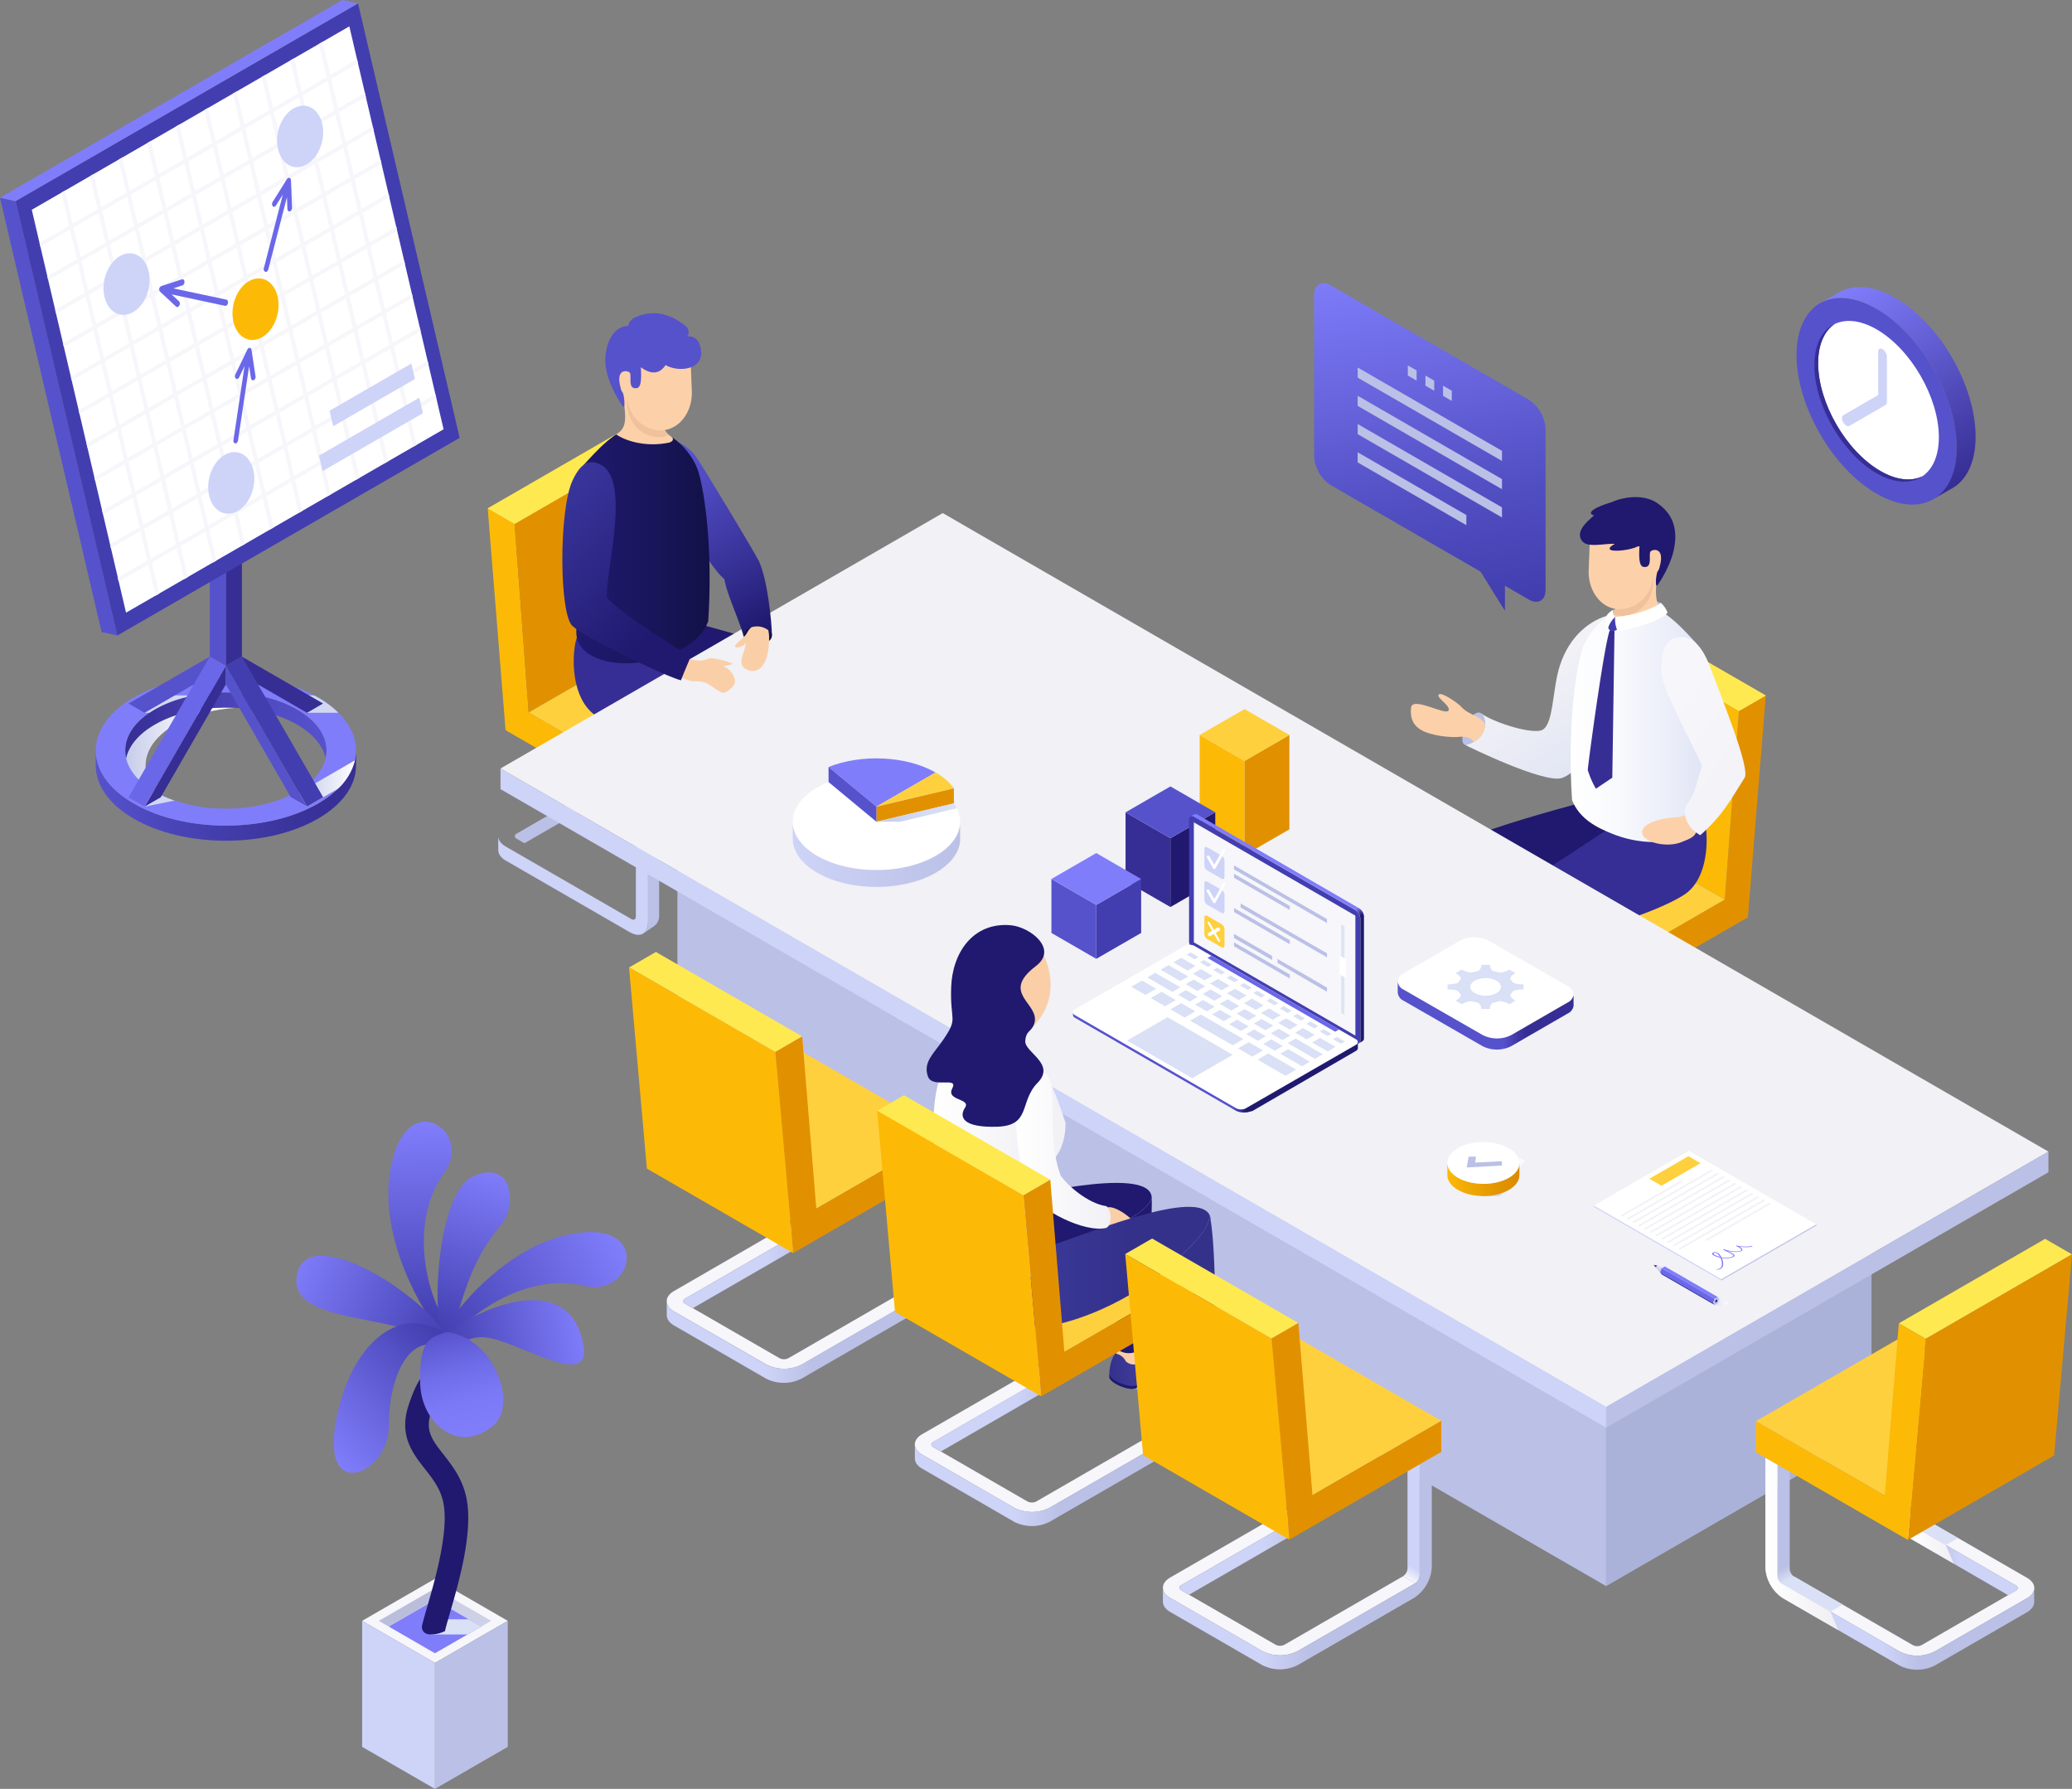 <svg xmlns="http://www.w3.org/2000/svg" xmlns:xlink="http://www.w3.org/1999/xlink" viewBox="0 0 693.77 598.83"><rect x="0" y="0" width="693.77" height="598.83" fill="#808080" stroke="none"/><defs><linearGradient id="linear-gradient" x1="41.93" y1="256.31" x2="79.04" y2="256.31" gradientUnits="userSpaceOnUse"><stop offset="0" stop-color="#c4cae9"/><stop offset="0.09" stop-color="#ced3ed"/><stop offset="0.41" stop-color="#e9ebf7"/><stop offset="0.69" stop-color="#f9fafd"/><stop offset="0.9" stop-color="#fff"/></linearGradient><linearGradient id="linear-gradient-2" x1="41.93" y1="242.78" x2="109.33" y2="242.78" gradientUnits="userSpaceOnUse"><stop offset="0" stop-color="#362e94"/><stop offset="0.31" stop-color="#433caa"/><stop offset="0.74" stop-color="#514cc3"/><stop offset="1" stop-color="#5652cc"/></linearGradient><linearGradient id="linear-gradient-3" x1="32.06" y1="266.35" x2="119.21" y2="266.35" gradientUnits="userSpaceOnUse"><stop offset="0" stop-color="#5652cc"/><stop offset="0.31" stop-color="#4944b6"/><stop offset="0.74" stop-color="#3b349d"/><stop offset="1" stop-color="#362e94"/></linearGradient><linearGradient id="linear-gradient-4" x1="97.42" y1="262.27" x2="118.82" y2="262.27" gradientUnits="userSpaceOnUse"><stop offset="0" stop-color="#c4cae9"/><stop offset="0.28" stop-color="#d0d5ed"/><stop offset="0.78" stop-color="#eff1f9"/><stop offset="1" stop-color="#fff"/></linearGradient><linearGradient id="linear-gradient-5" x1="252.26" y1="288.02" x2="287.84" y2="288.02" gradientUnits="userSpaceOnUse"><stop offset="0" stop-color="#d1d7f3"/><stop offset="0.34" stop-color="#dde1f6"/><stop offset="0.96" stop-color="#fcfdfe"/><stop offset="1" stop-color="#fff"/></linearGradient><linearGradient id="linear-gradient-6" x1="172.37" y1="268.79" x2="255.2" y2="268.79" gradientUnits="userSpaceOnUse"><stop offset="0.37" stop-color="#bbc0e6"/><stop offset="0.42" stop-color="#c7ccf1"/><stop offset="0.44" stop-color="#ced3f8"/></linearGradient><linearGradient id="linear-gradient-7" x1="527.75" y1="331.43" x2="610.58" y2="331.43" gradientTransform="matrix(-1, 0, 0, 1, 1109.91, 0)" xlink:href="#linear-gradient-6"/><linearGradient id="linear-gradient-8" x1="514" y1="225.78" x2="535.95" y2="260.77" gradientUnits="userSpaceOnUse"><stop offset="0" stop-color="#f1f1f6"/><stop offset="1" stop-color="#dfe4f4"/></linearGradient><linearGradient id="linear-gradient-9" x1="1508.25" y1="629.06" x2="1517.29" y2="618.29" gradientTransform="matrix(-0.84, -0.55, -0.55, 0.84, 2071.27, 663.75)" gradientUnits="userSpaceOnUse"><stop offset="0" stop-color="#20196f"/><stop offset="0.53" stop-color="#312b8e"/><stop offset="1" stop-color="#423ead"/></linearGradient><linearGradient id="linear-gradient-10" x1="1452.83" y1="291.09" x2="1461.87" y2="280.33" gradientTransform="matrix(-0.99, 0.14, 0.14, 0.99, 1885.25, -116.32)" xlink:href="#linear-gradient-9"/><linearGradient id="linear-gradient-11" x1="-318" y1="242.25" x2="-362.66" y2="242.25" gradientTransform="translate(888.57)" gradientUnits="userSpaceOnUse"><stop offset="0" stop-color="#dfe4f4"/><stop offset="0.22" stop-color="#eaedf8"/><stop offset="0.66" stop-color="#f9fafd"/><stop offset="1" stop-color="#fff"/></linearGradient><linearGradient id="linear-gradient-12" x1="556.3" y1="238.49" x2="597.23" y2="268.31" gradientUnits="userSpaceOnUse"><stop offset="0" stop-color="#f6f6fb"/><stop offset="1" stop-color="#f1f1f6"/></linearGradient><linearGradient id="linear-gradient-13" x1="255.02" y1="210.22" x2="225.68" y2="154.46" gradientUnits="userSpaceOnUse"><stop offset="0" stop-color="#20196f"/><stop offset="0.39" stop-color="#383399"/><stop offset="0.79" stop-color="#4e49be"/><stop offset="1" stop-color="#5652cc"/></linearGradient><linearGradient id="linear-gradient-14" x1="1762.6" y1="723.43" x2="1771.65" y2="712.67" gradientTransform="translate(-1572.36 663.75) rotate(-33.1)" xlink:href="#linear-gradient-9"/><linearGradient id="linear-gradient-15" x1="1706.85" y1="195.81" x2="1715.89" y2="185.05" gradientTransform="translate(-1386.34 -116.32) rotate(7.82)" xlink:href="#linear-gradient-9"/><linearGradient id="linear-gradient-16" x1="-582.61" y1="182.4" x2="-627.27" y2="182.4" gradientTransform="matrix(-1, 0, 0, 1, -389.66, 0)" gradientUnits="userSpaceOnUse"><stop offset="0" stop-color="#20196f"/><stop offset="0.49" stop-color="#1a165e"/><stop offset="1" stop-color="#131147"/></linearGradient><linearGradient id="linear-gradient-17" x1="297.79" y1="428.31" x2="317.42" y2="394.31" gradientUnits="userSpaceOnUse"><stop offset="0" stop-color="#f6f6fb"/><stop offset="0.11" stop-color="#ced3f8"/></linearGradient><linearGradient id="linear-gradient-18" x1="223.25" y1="427.41" x2="313.28" y2="427.41" gradientUnits="userSpaceOnUse"><stop offset="0.37" stop-color="#ced3f8"/><stop offset="0.54" stop-color="#bbc0e6"/></linearGradient><linearGradient id="linear-gradient-19" x1="404.5" y1="471.09" x2="452.16" y2="471.09" gradientUnits="userSpaceOnUse"><stop offset="0" stop-color="#d1d7f3"/><stop offset="1" stop-color="#fff"/></linearGradient><linearGradient id="linear-gradient-20" x1="378.91" y1="458.84" x2="426.57" y2="458.84" xlink:href="#linear-gradient-19"/><linearGradient id="linear-gradient-21" x1="1365.33" y1="455.84" x2="1391.62" y2="455.84" gradientTransform="matrix(-1, 0, 0, 1, 1763.03, 0)" gradientUnits="userSpaceOnUse"><stop offset="0" stop-color="#5655c2"/><stop offset="0.66" stop-color="#3e3b9a"/><stop offset="1" stop-color="#34318b"/></linearGradient><linearGradient id="linear-gradient-22" x1="1340.38" y1="468.1" x2="1366.67" y2="468.1" xlink:href="#linear-gradient-21"/><linearGradient id="linear-gradient-23" x1="1356.04" y1="435.96" x2="1449.98" y2="435.96" gradientTransform="matrix(-1, 0, 0, 1, 1763.03, 0)" gradientUnits="userSpaceOnUse"><stop offset="0.29" stop-color="#34318b"/><stop offset="1" stop-color="#4241a6"/></linearGradient><linearGradient id="linear-gradient-24" x1="380.86" y1="476.27" x2="400.49" y2="442.27" xlink:href="#linear-gradient-17"/><linearGradient id="linear-gradient-25" x1="306.32" y1="475.37" x2="396.35" y2="475.37" xlink:href="#linear-gradient-18"/><linearGradient id="linear-gradient-26" x1="1357.31" y1="423.23" x2="1450.04" y2="423.23" xlink:href="#linear-gradient-23"/><linearGradient id="linear-gradient-27" x1="1406.19" y1="388.01" x2="1450.55" y2="388.01" gradientTransform="matrix(-1, 0, 0, 1, 1763.03, 0)" gradientUnits="userSpaceOnUse"><stop offset="0.22" stop-color="#f1f1f6"/><stop offset="1" stop-color="#fff"/></linearGradient><linearGradient id="linear-gradient-28" x1="339.81" y1="384.84" x2="371.86" y2="384.84" gradientUnits="userSpaceOnUse"><stop offset="0" stop-color="#fff"/><stop offset="1" stop-color="#f1f1f6"/></linearGradient><linearGradient id="linear-gradient-29" x1="463.93" y1="524.23" x2="483.56" y2="490.23" xlink:href="#linear-gradient-17"/><linearGradient id="linear-gradient-30" x1="389.38" y1="523.33" x2="479.42" y2="523.33" xlink:href="#linear-gradient-18"/><linearGradient id="linear-gradient-31" x1="531.71" y1="524.35" x2="551.34" y2="490.35" gradientTransform="matrix(-1, 0, 0, 1, 1138.31, 0)" gradientUnits="userSpaceOnUse"><stop offset="0" stop-color="#dae0f5"/><stop offset="0.11" stop-color="#bbc0e6"/></linearGradient><linearGradient id="linear-gradient-32" x1="632.85" y1="520.18" x2="675.61" y2="520.18" gradientUnits="userSpaceOnUse"><stop offset="0.37" stop-color="#bbc0e6"/><stop offset="0.54" stop-color="#ced3f8"/></linearGradient><linearGradient id="linear-gradient-33" x1="591.11" y1="523.45" x2="681.15" y2="523.45" gradientUnits="userSpaceOnUse"><stop offset="0.44" stop-color="#ced3f8"/><stop offset="0.57" stop-color="#bbc0e6"/></linearGradient><linearGradient id="linear-gradient-34" x1="591.11" y1="516.83" x2="615.55" y2="516.83" gradientUnits="userSpaceOnUse"><stop offset="0" stop-color="#fff"/><stop offset="1" stop-color="#efeff3"/></linearGradient><linearGradient id="linear-gradient-35" x1="638.74" y1="516.61" x2="654.15" y2="516.61" xlink:href="#linear-gradient-34"/><linearGradient id="linear-gradient-36" x1="222.61" y1="208.86" x2="127.7" y2="112.73" xlink:href="#linear-gradient-13"/><linearGradient id="linear-gradient-37" x1="256.32" y1="209.54" x2="226.98" y2="153.78" xlink:href="#linear-gradient-13"/><linearGradient id="linear-gradient-38" x1="-458.15" y1="555.3" x2="-412.61" y2="634.18" gradientTransform="matrix(0.87, 0.5, 0, 1.15, 855.94, -320.5)" gradientUnits="userSpaceOnUse"><stop offset="0" stop-color="#807dfb"/><stop offset="0.1" stop-color="#7976f3"/><stop offset="0.7" stop-color="#514ec2"/><stop offset="1" stop-color="#423eaf"/></linearGradient><linearGradient id="linear-gradient-39" x1="468.01" y1="339.93" x2="526.83" y2="339.93" gradientUnits="userSpaceOnUse"><stop offset="0.6" stop-color="#5652cc"/><stop offset="0.68" stop-color="#4039a5"/><stop offset="0.73" stop-color="#362e94"/></linearGradient><linearGradient id="linear-gradient-40" x1="413.32" y1="264.81" x2="460.3" y2="346.18" gradientUnits="userSpaceOnUse"><stop offset="0.58" stop-color="#807cfb"/><stop offset="0.61" stop-color="#1f196f"/></linearGradient><linearGradient id="linear-gradient-41" x1="359.18" y1="355.63" x2="454.67" y2="355.63" gradientUnits="userSpaceOnUse"><stop offset="0.56" stop-color="#5652cc"/><stop offset="0.61" stop-color="#1f196f"/></linearGradient><linearGradient id="linear-gradient-42" x1="556.39" y1="431.42" x2="578.73" y2="431.42" gradientUnits="userSpaceOnUse"><stop offset="0.44" stop-color="#c2c9eb"/><stop offset="0.57" stop-color="#c7ceed"/><stop offset="0.73" stop-color="#d7dcf2"/><stop offset="0.92" stop-color="#f1f2fa"/><stop offset="1" stop-color="#fff"/></linearGradient><linearGradient id="linear-gradient-43" x1="700.53" y1="426.05" x2="699.47" y2="423.45" gradientTransform="matrix(-1, 0, 0, 1, 1255.68, 0)" gradientUnits="userSpaceOnUse"><stop offset="0" stop-color="#b9bfe8"/><stop offset="0.25" stop-color="#c2c7eb"/><stop offset="0.65" stop-color="#dbddf2"/><stop offset="1" stop-color="#f5f5fa"/></linearGradient><linearGradient id="linear-gradient-44" x1="701.7" y1="424.13" x2="701.27" y2="423.3" gradientTransform="matrix(-1, 0, 0, 1, 1255.68, 0)" gradientUnits="userSpaceOnUse"><stop offset="0" stop-color="#231574"/><stop offset="0.21" stop-color="#2b1e83"/><stop offset="0.62" stop-color="#4135a9"/><stop offset="1" stop-color="#584fd3"/></linearGradient><linearGradient id="linear-gradient-45" x1="265.42" y1="286.35" x2="321.48" y2="286.35" gradientUnits="userSpaceOnUse"><stop offset="0" stop-color="#ced3f8"/><stop offset="1" stop-color="#bbc0e6"/></linearGradient><linearGradient id="linear-gradient-46" x1="293.45" y1="272" x2="320.37" y2="272" gradientUnits="userSpaceOnUse"><stop offset="0" stop-color="#c4cae9"/><stop offset="0.56" stop-color="#d4daf2"/><stop offset="1" stop-color="#dae0f5"/></linearGradient><linearGradient id="linear-gradient-47" x1="489.93" y1="393.38" x2="510.49" y2="393.38" gradientUnits="userSpaceOnUse"><stop offset="0.43" stop-color="#c4c9e4"/><stop offset="0.58" stop-color="#d7daed"/><stop offset="0.85" stop-color="#f4f5fa"/><stop offset="1" stop-color="#fff"/></linearGradient><linearGradient id="linear-gradient-48" x1="484.61" y1="394.81" x2="508.75" y2="394.81" gradientUnits="userSpaceOnUse"><stop offset="0" stop-color="#fcba06"/><stop offset="0.21" stop-color="#f3ad04"/><stop offset="0.7" stop-color="#e29401"/><stop offset="1" stop-color="#dc8b00"/></linearGradient><linearGradient id="linear-gradient-49" x1="426.36" y1="160.01" x2="464.25" y2="94.38" gradientTransform="matrix(-1, 0, 0, 1, 1085.97, 0)" gradientUnits="userSpaceOnUse"><stop offset="0.01" stop-color="#362e94"/><stop offset="1" stop-color="#807dfb"/></linearGradient><linearGradient id="linear-gradient-50" x1="111.06" y1="386.33" x2="116.25" y2="319.42" gradientTransform="translate(-12.44 72.66) rotate(-6.65)" gradientUnits="userSpaceOnUse"><stop offset="0" stop-color="#423eaf"/><stop offset="1" stop-color="#807dfb"/></linearGradient><linearGradient id="linear-gradient-51" x1="114.38" y1="389.02" x2="139.19" y2="337.82" xlink:href="#linear-gradient-50"/><linearGradient id="linear-gradient-52" x1="118.7" y1="390.82" x2="69.37" y2="361.83" xlink:href="#linear-gradient-50"/><linearGradient id="linear-gradient-53" x1="116.71" y1="390.23" x2="72.44" y2="423.69" xlink:href="#linear-gradient-50"/><linearGradient id="linear-gradient-54" x1="114.18" y1="391.63" x2="177.35" y2="365.81" xlink:href="#linear-gradient-50"/><linearGradient id="linear-gradient-55" x1="115.29" y1="396.17" x2="163.03" y2="392.71" xlink:href="#linear-gradient-50"/><linearGradient id="linear-gradient-56" x1="117.35" y1="389.04" x2="122.25" y2="422.5" gradientTransform="translate(-12.44 72.66) rotate(-6.65)" gradientUnits="userSpaceOnUse"><stop offset="0" stop-color="#5652cc"/><stop offset="0.06" stop-color="#5b57d1"/><stop offset="0.4" stop-color="#6f6ce8"/><stop offset="0.72" stop-color="#7c79f6"/><stop offset="1" stop-color="#807dfb"/></linearGradient></defs><g style="isolation:isolate"><g id="Ebene_2" data-name="Ebene 2"><g id="Objects"><g id="Desk"><path d="M58.61,242.55c5.72-3.3,13-5.16,20.43-5.6-9.72-.56-19.79,1.3-27.24,5.6-6.58,3.8-9.87,8.78-9.87,13.76s3.29,10,9.87,13.76c7.45,4.3,17.52,6.16,27.24,5.59-7.46-.43-14.71-2.29-20.43-5.59-6.58-3.8-9.87-8.78-9.87-13.76S52,246.35,58.61,242.55Z" style="mix-blend-mode:multiply;fill:url(#linear-gradient)"/><path d="M51.8,242.55c13.17-7.6,34.5-7.6,47.66,0,5.46,3.15,8.65,7.12,9.58,11.22a11.42,11.42,0,0,0,.29-2.53c0-5-3.29-10-9.87-13.76-13.16-7.6-34.49-7.6-47.66,0-6.58,3.8-9.87,8.78-9.87,13.76a11.42,11.42,0,0,0,.29,2.53C43.15,249.67,46.34,245.7,51.8,242.55Z" style="fill:url(#linear-gradient-2)"/><path d="M106.44,269c-17,9.82-44.6,9.82-61.62,0-8.51-4.91-12.76-11.35-12.76-17.79v5.07c0,6.44,4.25,12.88,12.76,17.79,17,9.82,44.61,9.82,61.62,0,8.51-4.91,12.77-11.35,12.77-17.79v-5.07C119.21,257.68,115,264.12,106.44,269Z" style="fill:url(#linear-gradient-3)"/><path d="M106.44,233.45c-17-9.82-44.6-9.82-61.62,0-8.51,4.91-12.76,11.35-12.76,17.79S36.31,264.12,44.82,269c17,9.82,44.61,9.82,61.62,0,8.51-4.91,12.77-11.35,12.77-17.79S115,238.36,106.44,233.45Zm-7,31.55C86.3,272.6,65,272.6,51.8,265c-6.58-3.8-9.87-8.78-9.87-13.76s3.29-10,9.87-13.76c13.17-7.6,34.5-7.6,47.66,0,6.58,3.8,9.87,8.78,9.87,13.76S106,261.2,99.46,265Z" style="fill:#807dfb"/><polygon points="81 219.81 75.61 222.92 75.61 118.11 81 115 81 219.81" style="fill:#362e94"/><polygon points="70.23 219.81 75.61 222.92 75.61 118.11 70.23 115 70.23 219.81" style="fill:#5652cc"/><g style="mix-blend-mode:multiply"><path d="M118.82,254.54,97.42,266.9l5.38,3.1,10.39-6A19.38,19.38,0,0,0,118.82,254.54Z" style="fill:url(#linear-gradient-4)"/><path d="M102.8,238.61h10.53a33.64,33.64,0,0,0-6.89-5.16c-.41-.24-.86-.44-1.29-.67H102.8Z" style="fill:#d1d7f3"/><path d="M48.43,238.61H50c.58-.38,1.17-.76,1.8-1.13a41.08,41.08,0,0,1,11-4.22v-.48H48.43Z" style="fill:#d1d7f3"/><path d="M51.8,265c-.47-.27-.91-.55-1.35-.83h-2V270l10-2A37.58,37.58,0,0,1,51.8,265Z" style="fill:#d1d7f3"/></g><polygon points="39.28 212.74 34.02 211.57 0 66.18 5.26 67.35 39.28 212.74" style="fill:#5652cc"/><polygon points="5.26 67.35 0 66.18 114.63 0 119.89 1.18 5.26 67.35" style="fill:#807dfb"/><polygon points="119.89 1.18 153.91 146.56 39.28 212.74 5.26 67.35 119.89 1.18" style="fill:#423eaf"/><polygon points="70.23 219.81 43.04 235.5 48.43 238.61 72.92 224.47 70.23 219.81" style="fill:#5652cc"/><polygon points="53.81 266.9 48.43 270 75.61 222.92 75.61 229.13 53.81 266.9" style="fill:#362e94"/><rect x="32.14" y="241.8" width="54.37" height="6.22" transform="translate(-182.43 173.83) rotate(-60)" style="fill:#6b67e9"/><polygon points="81 219.81 108.18 235.5 102.8 238.61 78.31 224.47 81 219.81" style="fill:#362e94"/><polygon points="97.41 266.9 102.8 270 75.61 222.92 75.61 229.13 97.41 266.9" style="fill:#5652cc"/><rect x="88.79" y="217.72" width="6.22" height="54.37" transform="translate(-110.16 78.78) rotate(-30.01)" style="fill:#423eaf"/></g><g id="GRaph"><polygon points="116.97 8.82 148.53 143.7 42.2 205.09 10.64 70.22 116.97 8.82" style="fill:#fff"/><path d="M137.09,138.47l9-5.2-.3-1.29-9,5.19-2.32-9.91,9-5.19-.3-1.3-9,5.2-2.32-9.91,9-5.2-.31-1.3-9,5.2-2.31-9.91,9-5.2-.3-1.29-9,5.19-2.32-9.91,9-5.2-.3-1.29-9,5.19L124,82.43l9-5.19-.3-1.3-9,5.2-2.32-9.91,9-5.2-.3-1.3-9,5.2L118.74,60l9-5.2-.31-1.3-9,5.2-2.32-9.91,9-5.2-.3-1.29-9,5.19-2.32-9.91,9-5.19-.3-1.3-9,5.2-2.32-9.92,9-5.19-.31-1.3-9,5.2L108,14l-1.19.69,2.59,11.08L101,30.63,98.39,19.55l-1.19.69,2.59,11.08L91.4,36.16,88.81,25.08l-1.19.69,2.59,11.08-8.39,4.84L79.23,30.62,78,31.3l2.59,11.08-8.39,4.85-2.6-11.08-1.19.69,2.6,11.07-8.4,4.85L60.06,41.68l-1.19.69,2.59,11.08-8.39,4.84L50.48,47.21l-1.19.69L51.88,59l-8.39,4.84L40.9,52.75l-1.19.68L42.3,64.51l-8.39,4.84L31.32,58.28,30.13,59,32.72,70l-8.39,4.85L21.74,63.81l-1.2.69,2.6,11.07L13.23,81.3l.3,1.29,9.91-5.72,2.32,9.91L15.85,92.5l.3,1.3,9.91-5.72L28.38,98l-9.91,5.72.31,1.3,9.91-5.72L31,109.2l-9.9,5.72.3,1.29,9.91-5.72,2.32,9.91-9.91,5.73.3,1.29,9.91-5.72,2.32,9.91-9.91,5.72.3,1.3,9.91-5.72,2.32,9.91L29,148.54l.31,1.3,9.9-5.72L41.5,154l-9.91,5.72.3,1.29,9.91-5.72,2.32,9.92L34.21,171l.3,1.29,9.91-5.72,2.32,9.91-9.91,5.72.3,1.3L47,177.74l2.32,9.91-9.91,5.72.31,1.3L49.67,189l2.43,10.42,1.2-.68-2.44-10.43,8.39-4.84,2.44,10.42,1.19-.69-2.44-10.42,8.39-4.85,2.44,10.43,1.19-.69L70,177.2l8.39-4.85,2.44,10.43,1.19-.69L79.6,171.66,88,166.82l2.44,10.42,1.19-.68-2.44-10.43,8.4-4.84L100,171.71l1.2-.69L98.77,160.6l8.39-4.85,2.44,10.43,1.19-.69-2.44-10.42,8.39-4.85,2.44,10.43,1.19-.69-2.44-10.42,8.39-4.85,2.44,10.43,1.19-.69L127.51,144l8.39-4.84,2.44,10.42,1.19-.68ZM133,126.65l-8.39,4.85-2.32-9.91,8.39-4.85Zm-48.52-21.4,2.32,9.91L78.39,120l-2.32-9.91Zm-8.69,3.55-2.32-9.92L81.84,94,84.16,104Zm9.88-4.24L94,99.72l2.32,9.91L88,114.47Zm-.3-1.3L83,93.35l8.39-4.84,2.32,9.91Zm-2.62-11.2-2.32-9.91L88.8,77.3l2.32,9.91Zm-1.19.68-8.39,4.85-2.32-9.91,8.39-4.85ZM72,98.28l-8.4,4.84-2.32-9.91,8.39-4.85Zm.3,1.29,2.32,9.91-8.39,4.85-2.32-9.91Zm2.62,11.21,2.32,9.91-8.39,4.85-2.32-9.92ZM77.5,122l2.32,9.91-8.39,4.84-2.32-9.91Zm1.19-.69,8.4-4.84,2.31,9.91L81,131.21Zm9.59-5.53,8.39-4.85L99,120.84l-8.39,4.84Zm9.58-5.53,8.39-4.85,2.32,9.91-8.39,4.85Zm-.3-1.3L95.24,99l8.39-4.85L106,104.1ZM94.93,97.73l-2.32-9.91L101,83l2.32,9.91ZM92.31,86.52,90,76.61l8.39-4.84,2.32,9.91Zm-2.62-11.2-2.32-9.91,8.39-4.85,2.32,9.91ZM88.5,76l-8.4,4.85-2.31-9.91,8.39-4.85Zm-9.59,5.54-8.39,4.84L68.2,76.47l8.4-4.85Zm-9.58,5.53-8.39,4.84L58.62,82,67,77.16ZM59.75,92.6l-8.39,4.85L49,87.53l8.39-4.84Zm.3,1.3,2.32,9.91L54,108.65l-2.32-9.91Zm2.63,11.2L65,115l-8.4,4.84L54.29,110Zm2.62,11.21,2.32,9.91-8.39,4.85-2.32-9.91Zm2.62,11.21,2.32,9.91-8.39,4.85-2.32-9.92Zm2.62,11.21,2.32,9.91-8.39,4.84-2.32-9.91Zm1.19-.69,8.39-4.85,2.33,9.92L74.05,148Zm9.59-5.53,8.39-4.85L92,137.57l-8.39,4.85ZM90.9,127l8.39-4.85,2.32,9.91-8.39,4.85Zm9.58-5.54,8.39-4.84,2.32,9.91-8.39,4.84Zm9.58-5.53,8.39-4.84,2.32,9.91-8.39,4.84Zm-.3-1.29-2.32-9.92,8.39-4.84,2.32,9.91Zm-2.62-11.21-2.32-9.91,8.39-4.85,2.32,9.91ZM104.51,92.2l-2.31-9.91,8.38-4.85,2.33,9.92ZM101.89,81l-2.32-9.91L108,66.24l2.32,9.91ZM99.27,69.78,97,59.87,105.34,55l2.32,9.91Zm-2.62-11.2-2.32-9.91,8.39-4.85L105,53.73Zm-1.19.69-8.4,4.84L84.75,54.2l8.39-4.85ZM85.87,64.8l-8.39,4.84-2.32-9.91,8.39-4.84Zm-9.58,5.53L67.9,75.17l-2.32-9.91L74,60.42Zm-9.58,5.53-8.39,4.85L56,70.79,64.39,66Zm-9.58,5.53-8.39,4.85-2.32-9.91,8.39-4.85Zm-9.59,5.54-8.39,4.84-2.31-9.91L45.23,77Zm.31,1.29,2.32,9.91L41.78,103l-2.32-9.91Zm2.62,11.21,2.32,9.91-8.39,4.85-2.32-9.92Zm2.62,11.21,2.32,9.91L47,125.39l-2.32-9.91Zm2.63,11.2L58,131.76l-8.4,4.84-2.31-9.91Zm2.62,11.21L60.66,143l-8.39,4.85L50,137.9ZM61,144.26l2.32,9.91L54.89,159l-2.32-9.92Zm2.62,11.21,2.32,9.91-8.39,4.84-2.32-9.91Zm1.19-.69,8.4-4.84,2.32,9.91-8.4,4.84Zm9.59-5.53,8.39-4.85,2.32,9.92-8.39,4.84Zm9.58-5.53,8.39-4.85,2.32,9.91-8.39,4.85Zm9.58-5.54,8.39-4.84,2.32,9.91-8.39,4.85Zm9.58-5.53,8.39-4.84,2.32,9.91-8.39,4.84Zm9.58-5.53,8.4-4.85,2.32,9.92L115,137Zm17.67-11.67L122,120.29l-2.32-9.91,8.4-4.85Zm-2.62-11.21-8.39,4.84L117,99.17l8.39-4.84ZM125.11,93l-8.39,4.85L114.4,88l8.39-4.84Zm-2.62-11.21-8.39,4.85-2.32-9.91,8.39-4.85Zm-2.63-11.2-8.39,4.84-2.32-9.91,8.39-4.85Zm-2.62-11.21-8.39,4.84-2.32-9.91,8.39-4.84ZM114.62,48.2l-8.39,4.85-2.32-9.92,8.39-4.84Zm-4.94-21.12L112,37l-8.39,4.85-2.32-9.91Zm-9.58,5.53,2.32,9.92L94,47.37,91.7,37.46Zm-9.59,5.53,2.32,9.92L84.44,52.9,82.12,43Zm-9.58,5.54,2.32,9.91-8.39,4.84-2.32-9.91Zm-9.58,5.53,2.32,9.91L65.28,64,63,54.05Zm-9.58,5.53,2.32,9.91L55.7,69.5l-2.32-9.91Zm-9.58,5.53,2.32,9.92L46.11,75l-2.32-9.91ZM42.6,65.81l2.32,9.91-8.39,4.84-2.32-9.91Zm-18,10.37L33,71.34l2.32,9.91L27,86.1Zm2.62,11.21,8.39-4.84L38,92.46,29.57,97.3ZM29.88,98.6l8.39-4.85,2.32,9.92-8.4,4.84Zm2.62,11.21L40.89,105l2.32,9.91-8.39,4.85ZM35.12,121l8.39-4.84,2.32,9.91-8.39,4.85Zm2.62,11.21,8.39-4.84,2.32,9.91-8.39,4.84Zm2.63,11.21,8.39-4.85,2.32,9.92-8.4,4.84ZM43,154.64l8.39-4.85,2.32,9.91-8.39,4.85Zm2.62,11.2L54,161l2.32,9.91-8.39,4.85ZM50.55,187l-2.32-9.91,8.39-4.84,2.32,9.91Zm9.58-5.53-2.31-9.91,8.39-4.84,2.32,9.91Zm9.59-5.53L67.4,166l8.39-4.85,2.32,9.91Zm9.58-5.53L77,160.46l8.39-4.85,2.32,9.91Zm9.58-5.53-2.32-9.92L95,150.08,97.27,160Zm9.58-5.54-2.32-9.91,8.39-4.84,2.32,9.91Zm9.59-5.53-2.33-9.91,8.4-4.85,2.31,9.92Zm9.58-5.53-2.32-9.91,8.39-4.85,2.32,9.91Zm9.58-5.53-2.32-9.91,8.39-4.85,2.32,9.91Z" style="fill:#f6f6fb"/><g style="mix-blend-mode:multiply"><path d="M75.23,152.28c-3.8,2.19-6.16,7.73-5.35,12.81.85,5.36,4.93,8.17,9.1,6.28.22-.11.44-.22.66-.35,3.8-2.19,6.16-7.73,5.35-12.8-.85-5.37-4.93-8.18-9.1-6.28a5.13,5.13,0,0,0-.66.34Z" style="fill:#ced3f8"/><path d="M83.35,94.12c-3.79,2.19-6.16,7.73-5.34,12.81.84,5.37,4.93,8.18,9.1,6.28a5.89,5.89,0,0,0,.66-.34c3.79-2.18,6.15-7.73,5.34-12.8-.85-5.37-4.93-8.19-9.1-6.29-.22.1-.44.22-.66.34Z" style="fill:#fcba06"/><path d="M40.16,85.73c-3.79,2.19-6.15,7.73-5.34,12.8.85,5.36,4.93,8.18,9.1,6.28a6.11,6.11,0,0,0,.67-.35c3.79-2.18,6.15-7.72,5.33-12.79-.85-5.37-4.93-8.18-9.1-6.28a6.89,6.89,0,0,0-.66.34Z" style="fill:#ced3f8"/><path d="M98.26,36.31c-3.78,2.19-6.14,7.72-5.33,12.8.86,5.36,4.94,8.18,9.11,6.28.22-.1.44-.22.66-.34,3.79-2.19,6.15-7.73,5.35-12.81-.86-5.36-4.93-8.17-9.11-6.27-.23.1-.46.22-.68.34Z" style="fill:#ced3f8"/><path d="M83.24,116.55a1.08,1.08,0,0,0-.42.47l-4,8.32a1.16,1.16,0,0,0,.2,1.4.59.59,0,0,0,.66,0,1.18,1.18,0,0,0,.42-.48l1.78-3.71-3.71,24.77c-.09.58.18,1.07.61,1.1a.55.55,0,0,0,.37-.08,1.24,1.24,0,0,0,.54-.88l3.73-24.86.61,4c.09.55.5.83.93.65l.07,0a1.33,1.33,0,0,0,.53-1.29l-1.34-8.82c-.07-.39-.3-.67-.61-.69a.58.58,0,0,0-.38.09Z" style="fill:#6b67e9"/><path d="M96.43,59.6a1,1,0,0,0-.35.35l-4.76,7.61a1.29,1.29,0,0,0,0,1.46.59.59,0,0,0,.76.1,1,1,0,0,0,.34-.35l2.26-3.6L88.36,89.74A1,1,0,0,0,88.83,91a.65.65,0,0,0,.49-.06,1.26,1.26,0,0,0,.51-.74L96.08,66l.15,3.93c0,.56.39.94.82.83l.18-.07a1.31,1.31,0,0,0,.56-1.15l-.36-9.16a.87.87,0,0,0-.51-.83.62.62,0,0,0-.49.08Z" style="fill:#6b67e9"/><path d="M53.85,95.84a1.17,1.17,0,0,0-.51.77,1.12,1.12,0,0,0,.24,1l5.35,5a.6.6,0,0,0,.73.06,1,1,0,0,0,.37-.39,1.21,1.21,0,0,0-.09-1.43l-2.49-2.3,17.9,3.82a.58.58,0,0,0,.44-.09,1.2,1.2,0,0,0,.53-.78c.12-.57-.11-1.11-.52-1.19L58.07,96.53l3-1a.59.59,0,0,0,.14-.06,1.3,1.3,0,0,0,.55-1.19c0-.57-.43-.9-.86-.77L54,95.77l-.15.07Z" style="fill:#6b67e9"/><polygon points="141.6 138.31 108.02 157.69 106.81 152.52 140.39 133.13 141.6 138.31" style="fill:#ced3f8"/><polygon points="138.93 126.87 111.55 142.68 110.34 137.5 137.72 121.7 138.93 126.87" style="fill:#ced3f8"/></g></g><g id="Back_chairs" data-name="Back chairs"><path d="M258.63,285.59a3.36,3.36,0,0,1-1.33,1.82l-3.34,2.3a3,3,0,0,1-1.7.73h35.58v-4.86Z" style="mix-blend-mode:multiply;fill:url(#linear-gradient-5)"/><path d="M251.13,247.11v37.21c0,.94-.66,1.33-1.48.85l-42.14-24.33a3.3,3.3,0,0,0-3,0L194,266.9h0L173,279.06a.9.9,0,0,0,0,1.71l2.6,1.5,29-16.73a3.3,3.3,0,0,1,3,0l41.77,24.12c3.27,1.89,5.92.36,5.92-3.42V249.46Z" style="fill:url(#linear-gradient-6)"/><path d="M217,272v36.78a4.25,4.25,0,0,1-1.5,3.64l3.6-2.47a4.23,4.23,0,0,0,1.6-3.74V269.39Zm38.22-22.5v36.78a4.28,4.28,0,0,1-1.5,3.65l3.6-2.48a4.2,4.2,0,0,0,1.61-3.73V246.9Z" style="fill:#bbc0e6"/><path d="M212.91,306.82c0,.94-.66,1.32-1.48.85l-42.15-24.33c-1.64-.95-2.45-2.18-2.45-3.42v4.62c0,1.26.77,2.53,2.45,3.5l41.78,24.12.41.19c3.07,1.53,5.51,0,5.51-3.61V272l-4.07-2.35Z" style="fill:#ced3f8"/><polygon points="172.3 175.39 177.02 238.5 220.15 263.4 220.15 273.79 169.28 244.42 163.3 170.19 172.3 175.39" style="fill:#fcba06"/><polygon points="163.3 170.19 172.3 175.39 221.28 147.11 212.28 141.91 163.3 170.19" style="fill:#ffd03e"/><polygon points="220.15 263.4 220.15 273.79 269.13 245.51 269.13 235.12 220.15 263.4" style="fill:#e19100"/><polygon points="221.28 147.11 172.3 175.39 177.02 238.5 226 210.22 221.28 147.11" style="fill:#e19100"/><polygon points="226 210.22 177.02 238.5 220.15 263.4 269.13 235.12 226 210.22" style="fill:#ffd03e"/><polygon points="221.28 147.11 212.28 141.91 163.3 170.19 172.3 175.39 221.28 147.11" style="fill:#ffe950"/><path d="M547,328.18l-2.35,1.36,29.21,16.86c.52.3.71.72.56,1.11L579,344.9h0l-29-16.73A3.28,3.28,0,0,0,547,328.18Z" style="fill:#d1d7f3;mix-blend-mode:multiply"/><path d="M499.57,346.18l4.07,2.35,43.39-25a3.28,3.28,0,0,1,3,0l31.56,18.22a.9.9,0,0,1,0,1.71l-43.76,25.27,4.08,2.35L585.25,346c3.28-1.88,3.28-4.94,0-6.84l-30.82-17.79a13.07,13.07,0,0,0-11.84,0Z" style="fill:#f6f6fb"/><path d="M503.4,309.75V347c0,.94.66,1.32,1.48.85L547,323.48a3.28,3.28,0,0,1,3,0l10.5,6.06h0l21,12.15a.9.9,0,0,1,0,1.71l-2.59,1.5-29-16.73a3.28,3.28,0,0,0-3,0L505.25,352.3c-3.27,1.89-5.92.36-5.92-3.42V312.1Z" style="fill:url(#linear-gradient-7)"/><path d="M533.85,332v36.78a4.19,4.19,0,0,0,1.61,3.73l3.6,2.48a4.25,4.25,0,0,1-1.51-3.64V334.6Zm-38.22-22.5v36.79a4.22,4.22,0,0,0,1.6,3.73l3.6,2.47a4.27,4.27,0,0,1-1.5-3.64V312.1Z" style="fill:#bbc0e6"/><path d="M541.63,332.25l-4.08,2.35v36.78c0,3.61,2.44,5.14,5.52,3.61l.41-.19,41.77-24.12c1.68-1,2.48-2.24,2.46-3.5v-4.62c0,1.23-.82,2.47-2.46,3.41l-42.14,24.34c-.82.47-1.48.09-1.48-.86Z" style="fill:#ced3f8"/><polygon points="582.24 238.03 577.51 301.13 534.39 326.03 534.39 336.43 585.25 307.06 591.24 232.83 582.24 238.03" style="fill:#e19100"/><polygon points="591.24 232.83 582.24 238.03 533.26 209.75 542.26 204.55 591.24 232.83" style="fill:#ffd03e"/><polygon points="485.41 297.75 485.41 308.15 534.39 336.43 534.39 326.03 485.41 297.75" style="fill:#fcba06"/><polygon points="528.53 272.86 577.51 301.13 582.24 238.03 533.26 209.75 528.53 272.86" style="fill:#fcba06"/><polygon points="485.41 297.75 534.39 326.03 577.51 301.13 528.53 272.86 485.41 297.75" style="fill:#ffd03e"/><polygon points="582.24 238.03 591.24 232.83 542.26 204.55 533.26 209.75 582.24 238.03" style="fill:#ffe950"/></g><g id="People"><path d="M496.15,238.9c-3.39-2.69-8.81,9.57-5.47,10.51C498.9,247.2,497.6,240.36,496.15,238.9Z" style="fill:#bbc0e6"/><path d="M522.34,222.64c-2.75,8.32-2,21.05-6.61,21.94s-16.53-3.25-19.58-5.68c1.45,1.46,2.75,8.3-5.47,10.51.09.11,26.5,13.11,32.37,11s7.34-8.47,12.24-20.25c4.61-11.08,4.27-34.42,4.27-34.42C532.56,207.26,525.58,212.81,522.34,222.64Z" style="fill:url(#linear-gradient-8)"/><path d="M475.33,357.42c2.51,2.29.37,7.36-2.9,9.29a13,13,0,0,1-4.32-.11s-11.27-2.15-13.37-3.29-6.06-4.79-4.19-8.44c1.7-1.87,3.83-1.3,6.81-1.17,3.89.16,7.87-.69,10.86-.32C470.67,353.68,475.33,357.42,475.33,357.42Z" style="fill:url(#linear-gradient-9)"/><path d="M455.4,362.43c2.16,1.18,13.76,3.4,13.76,3.4a14,14,0,0,0,4.29.13,6.69,6.69,0,0,1-1,.75,13,13,0,0,1-4.32-.11s-11.27-2.15-13.37-3.29-6.06-4.79-4.19-8.44l.18-.18C449.84,358.13,453.42,361.36,455.4,362.43Z" style="fill:#131147"/><path d="M471.23,350.45a58.77,58.77,0,0,1,4.55,6.17,3.16,3.16,0,0,0-.63,1.46,2.28,2.28,0,0,1,0,.26c.31,1.37.26,3.39-2.85,2.53-6-1.7-8.11-7.84-5.4-7.68C468.7,353.29,470.36,351.41,471.23,350.45Z" style="fill:#fff"/><path d="M487.55,355.13c3.41.09,5.11,5.33,3.9,8.92a12.91,12.91,0,0,1-3.33,2.74s-9.93,5.77-12.26,6.28-7.72.35-8.7-3.63c.06-2.52,2-3.49,4.39-5.35,3-2.42,5.49-5.67,8-7.35C481.59,355.36,487.55,355.13,487.55,355.13Z" style="fill:url(#linear-gradient-10)"/><path d="M475.78,372c2.41-.53,12.62-6.45,12.62-6.45a14.19,14.19,0,0,0,3.34-2.71,8.17,8.17,0,0,1-.29,1.23,12.91,12.91,0,0,1-3.33,2.74s-9.93,5.77-12.26,6.28-7.72.35-8.7-3.63c0-.09,0-.17,0-.26C468.76,372.36,473.58,372.46,475.78,372Z" style="fill:#131147"/><path d="M479.9,352.55a60.43,60.43,0,0,1,7.47,1.68,3.09,3.09,0,0,0,.49,1.52c.05.07.09.14.15.21,1.13.83,2.42,2.39-.5,3.77-5.67,2.67-11.26-.61-9.11-2.26C479.84,356.36,479.86,353.84,479.9,352.55Z" style="fill:#fff"/><path d="M539.24,265.82s25.6,10.66,20.33,16.09-52.24,14.31-66.31,15.69l-14.12-9.85C486.08,278.85,534.84,267.81,539.24,265.82Z" style="fill:#20196f"/><path d="M501.32,301.68c4.34-2.58,42.62-27.77,42.62-27.77l26-1.68c2.11,3.74,3.36,21.17-6,27.26-10.74,6.95-38.33,14.76-53.34,17.07h0L500,302.76A10.76,10.76,0,0,1,501.32,301.68Z" style="fill:#362e94"/><path d="M500,302.76l10.55,13.8c-2.88,9.91-32.79,39.85-32.79,39.85-4.5.92-9.41-1.72-9.65-5.47C470.34,346.24,491.32,312.64,500,302.76Z" style="fill:#362e94"/><path d="M479.14,287.75h0l14.12,9.85h0c2.32,11.91-1,43.47-3.2,55.39-2.15,4.32-11.07,3.14-12,.85C478.08,353.84,473.66,297,479.14,287.75Z" style="fill:#20196f"/><path d="M497.23,242.34c-1.67-2.9-5.35-2.86-8-5.78-1.28-1.4-6.31-4.73-7.32-4.17-1.61.9,4.16,3.93,3.06,5.51s-12.12-4.88-12.5-1,.78,7.18,6.67,8.76a32,32,0,0,0,8.31,1.07c2.31-.15,4.35-.45,6,1.6C496.48,246.56,497.23,244.36,497.23,242.34Z" style="fill:#fcd1a9"/><path d="M540.06,204.21c.93-.55,11.14-4.24,16.06-2.41-.58,1.65-12.91,5.89-15.52,5S539,204.82,540.06,204.21Z" style="fill:#bbc0e6"/><path d="M568,215.41c-3.88-4.27-10.94-12.28-17.2-12.74-10.63-.78-19.05,8-21.22,15.35-2,6.91-4.81,25.44-3.21,49.83,2.6,6.43,8.42,9.25,13.7,11.35,14.29,5.67,30.48,1.95,30.48-7.63C570.57,253,568.12,222.08,568,215.41Z" style="fill:url(#linear-gradient-11)"/><path d="M555.48,188.06c.46-3.44-13.08,3.94-13.68,8.48-.49,3.7.8,7.09-2.95,9.41-1.29,1-.29,1.86.86,2.1,6.92,1.38,14.3-.57,18.24-3.22C553.76,202.46,553.92,199.52,555.48,188.06Z" style="fill:#fcd1a9"/><path d="M558,186l-4.58-7-21-.79-.48,12.66c-.26,7,4.24,12.85,10,13.06a11.5,11.5,0,0,0,11.58-11l2.59-.79Z" style="fill:#fcd1a9"/><path d="M544.64,206c5.59-1,9.5-6.38,8.83-13.06a11.5,11.5,0,0,1-11.58,11c-.32,0-.64-.05-1-.09a5.11,5.11,0,0,1-1.22,1.51C541.08,206.34,543.17,206.28,544.64,206Z" style="fill:#efc19c"/><path d="M533.77,172.51c-1.92-.41-2-2,5.87-4.42,4.62-2.06,11.07-2.5,15.13.24,5.5,3.69,7,8.88,5.76,15.28s-5.6,12.36-5.6,12.36c-.65.6-.63-2.36,0-4.54a4.27,4.27,0,0,0,.81-1.85c1.73-6.49-2.31-5.66-2.87-5.13-1.26.46.93,6-2.67,5.29-1.73-.33-1.32-5.21-1.25-6.92a6.77,6.77,0,0,0-.79.18c-3,1.54-13.24,2.37-7.47-.95-3.93-.15-9.34,1.47-11.06-1.09C527.56,177.91,531.12,174.82,533.77,172.51Z" style="fill:#20196f"/><path d="M539,211c-1.89,4.9-7.15,43.84-7.37,46.76a29.76,29.76,0,0,0,2.73,6.26l5.49-3.69.73-49.11Z" style="fill:#362e94"/><path d="M538.2,207.06c1-1.82,4.5.15,5.31,1.31-.73,2.14-3.08,3.13-4,2.89S537.46,208.79,538.2,207.06Z" style="fill:#423eaf"/><path d="M540.8,206.53a9.86,9.86,0,0,0,.81,4.71c2.73-.1,14.76-3.26,16.74-6.21a9.05,9.05,0,0,0-2.23-3.23C555.26,202.62,549.08,205.93,540.8,206.53Z" style="fill:#fff"/><path d="M540.8,206.53a8.39,8.39,0,0,0-2.45,4A5,5,0,0,1,538,206a5.47,5.47,0,0,1,2.07-1.77A2.46,2.46,0,0,0,540.8,206.53Z" style="fill:#fff"/><path d="M566.66,271.24c-1.4.78.52.88-4.47,2.29-6.41.18-13.67,2.4-12.18,5.92,1.12,2.63,8,4.33,12.83,2.51,3.73-1.42,4.51-1.89,5.36-3.88C571.13,275.68,566.66,271.24,566.66,271.24Z" style="fill:#fcd1a9"/><path d="M561.27,213.45c3.49-.72,7.76.11,11.48,10.23,3.21,8.74,13.4,33.51,11.41,36.65-5.13,8.11-7.14,12.31-14.84,19.25-4.64-2.49-6.09-7.29-4.68-10.07,3.66-4.53,3.06-7.46,5.25-13-1.92-5.23-13.39-25.55-13.64-31.2C555.93,218.27,557.83,214.15,561.27,213.45Z" style="fill:url(#linear-gradient-12)"/><path d="M220.72,147.64c3.08-2.32,9.73,1.43,12.4,5.34s19.4,31.62,20.93,34.77-6.19,10.76-11.88,5.79c-4-3.47-10.77-15.55-14.9-20.74S210,155.73,220.72,147.64Z" style="fill:url(#linear-gradient-13)"/><path d="M288.2,297.57c-2.52,2.3-.37,7.37,2.89,9.3a13,13,0,0,0,4.32-.11s11.27-2.15,13.37-3.3,6.06-4.79,4.2-8.43c-1.71-1.87-3.83-1.3-6.82-1.17-3.89.16-7.87-.69-10.86-.33C292.85,293.83,288.2,297.57,288.2,297.57Z" style="fill:url(#linear-gradient-14)"/><path d="M308.12,302.59c-2.16,1.18-13.76,3.4-13.76,3.4a14,14,0,0,1-4.29.13,8.89,8.89,0,0,0,1,.75,13,13,0,0,0,4.32-.11s11.27-2.15,13.37-3.3,6.06-4.79,4.2-8.43c-.06-.07-.13-.12-.19-.18C313.68,298.28,310.11,301.52,308.12,302.59Z" style="fill:#131147"/><path d="M292.29,290.61a60.38,60.38,0,0,0-4.55,6.16,3.16,3.16,0,0,1,.63,1.46,2.46,2.46,0,0,1,0,.26c-.31,1.37-.26,3.4,2.85,2.53,6-1.69,8.11-7.83,5.41-7.68C294.83,293.44,293.16,291.56,292.29,290.61Z" style="fill:#fff"/><path d="M276,295.29c-3.4.09-5.1,5.32-3.9,8.92a13.07,13.07,0,0,0,3.34,2.74s9.92,5.76,12.26,6.27,7.72.35,8.7-3.63c-.07-2.52-2.05-3.48-4.39-5.35-3-2.42-5.49-5.67-8-7.35C281.94,295.51,276,295.29,276,295.29Z" style="fill:url(#linear-gradient-15)"/><path d="M287.74,312.13c-2.4-.52-12.62-6.44-12.62-6.44a14.22,14.22,0,0,1-3.33-2.71,8.44,8.44,0,0,0,.28,1.23,13.07,13.07,0,0,0,3.34,2.74s9.92,5.76,12.26,6.27,7.72.35,8.7-3.63a1.9,1.9,0,0,1,0-.25C294.77,312.51,290,312.62,287.74,312.13Z" style="fill:#131147"/><path d="M283.63,292.71a59,59,0,0,0-7.47,1.67,3.21,3.21,0,0,1-.49,1.52,1.66,1.66,0,0,1-.16.21c-1.12.83-2.41,2.4.51,3.78,5.66,2.67,11.25-.61,9.11-2.27C283.69,296.51,283.66,294,283.63,292.71Z" style="fill:#fff"/><path d="M224.29,206s-25.61,10.67-20.33,16.1,52.24,14.3,66.3,15.68l14.12-9.84C277.45,219,228.69,208,224.29,206Z" style="fill:#20196f"/><path d="M262.2,241.83c-4.33-2.58-42.61-27.76-42.61-27.76l-26-1.68c-2.1,3.73-3.35,21.16,6.06,27.26,10.73,6.94,38.33,14.76,53.34,17.06h0l10.55-13.79A10.3,10.3,0,0,0,262.2,241.83Z" style="fill:#362e94"/><path d="M263.57,242.92,253,256.71c2.87,9.92,32.79,39.86,32.79,39.86,4.49.92,9.41-1.72,9.65-5.48C293.19,286.4,272.21,252.8,263.57,242.92Z" style="fill:#362e94"/><path d="M284.38,227.91h0l-14.12,9.84h0c-2.31,11.92,1,43.48,3.2,55.4,2.16,4.31,11.08,3.13,12,.84C285.45,294,289.87,237.17,284.38,227.91Z" style="fill:#20196f"/><path d="M195.5,155.57c3.89-4.27,10.95-12.28,17.2-12.75,10.63-.78,19.05,8,21.23,15.35,2,6.91,4.81,25.44,3.2,49.83-2.6,6.43-8.42,9.25-13.7,11.35-14.28,5.67-30.47,2-30.47-7.63C193,193.11,195.41,162.23,195.5,155.57Z" style="fill:url(#linear-gradient-16)"/><path d="M208.05,128.21c-.47-3.44,13.08,3.95,13.67,8.48.49,3.71-.79,7.1,3,9.41,1.29,1,.29,1.87-.86,2.1-6.92,1.39-13.65-.15-17.58-2.8C210.43,143,209.6,139.68,208.05,128.21Z" style="fill:#fcd1a9"/><path d="M205.58,126.11l4.58-7,21-.79.48,12.66c.25,7-4.24,12.84-10.05,13.06a11.5,11.5,0,0,1-11.57-11l-2.59-.78Z" style="fill:#fcd1a9"/><path d="M218.88,146.17c-5.59-1-9.49-6.39-8.82-13.07a11.5,11.5,0,0,0,11.57,11c.33,0,.64-.05,1-.1a5,5,0,0,0,1.22,1.51C222.45,146.5,220.35,146.43,218.88,146.17Z" style="fill:#efc19c"/><path d="M234.44,115.85c-.74-2.75-2.69-3.4-4.23-3.23a2.7,2.7,0,0,0-.77-3.57c-7.4-6-13.67-4.21-16.77-2.8a4,4,0,0,0-2.37,2.89c-5.82,0-8.55,8.22-7.31,14.62s5.61,12.36,5.61,12.36c.65.61.63-2.36,0-4.54a4.15,4.15,0,0,1-.81-1.85c-1.74-6.48,2.3-5.66,2.87-5.13,1.25.47-.93,6,2.66,5.29,1.74-.33,1.33-5.2,1.25-6.92.26,0,5,4.29,8.27-.76,3.92,2.18,9.34,1.46,11.05-1.1C234.69,120,235.14,118.42,234.44,115.85Z" style="fill:#5652cc"/></g><g id="Table"><polygon points="226.82 351.4 226.82 264.16 537.79 443.71 537.79 530.95 226.82 351.4" style="fill:#bbc0e6"/><polygon points="626.64 479.65 626.64 392.41 537.79 443.71 537.79 530.95 626.64 479.65" style="fill:#abb2da"/><polygon points="167.58 257.25 537.79 470.99 685.88 385.5 315.66 171.75 167.58 257.25" style="fill:#f1f1f6"/><polygon points="537.79 477.91 167.58 264.16 167.58 257.25 537.79 470.99 537.79 477.91" style="fill:#ced3f8"/><polygon points="537.79 477.91 685.88 392.41 685.88 385.5 537.79 470.99 537.79 477.91" style="fill:#bbc0e6"/></g><g id="Front_chairs" data-name="Front chairs"><path d="M305.14,429.13V391.92l4.07-2.35v41.91a3.29,3.29,0,0,1-1.48,2.57l-4.07-2.35A3.29,3.29,0,0,0,305.14,429.13Z" style="fill:url(#linear-gradient-17)"/><path d="M267.47,408l4.08,2.35L229.4,434.7c-.82.48-.82,1.24,0,1.71L261,454.64a3.28,3.28,0,0,0,3,0l39.74-22.94,4.07,2.35-39.36,22.72a13.09,13.09,0,0,1-11.85,0L225.7,439c-3.27-1.89-3.27-5,0-6.84Z" style="fill:#f6f6fb"/><path d="M229.4,436.41l2.59,1.5,39.56-22.84v-4.7L229.4,434.7C228.58,435.18,228.58,435.94,229.4,436.41Zm79.81-42.14v37.21a3.29,3.29,0,0,1-1.48,2.57l-39.36,22.72a13.09,13.09,0,0,1-11.85,0L225.7,439c-1.63-.94-2.45-2.18-2.45-3.41v4.65c0,1.25.79,2.51,2.45,3.46l30.82,17.8a13.15,13.15,0,0,0,11.85,0l39-22.52a13.09,13.09,0,0,0,5.92-10.26V391.92Z" style="fill:url(#linear-gradient-18)"/><polygon points="267.47 351.42 216.62 380.78 265.6 409.06 316.45 379.7 267.47 351.42" style="fill:#ffd03e"/><polygon points="268.6 346.94 219.62 318.67 210.62 323.86 259.6 352.14 268.6 346.94" style="fill:#ffe950"/><polygon points="216.6 391.18 265.58 419.46 259.6 352.14 210.62 323.86 216.6 391.18" style="fill:#fcba06"/><polygon points="268.6 346.94 273.33 404.6 316.45 379.7 316.45 390.09 265.58 419.46 259.6 352.14 268.6 346.94" style="fill:#e19100"/><rect x="404.5" y="465.01" width="47.66" height="12.15" style="mix-blend-mode:multiply;fill:url(#linear-gradient-19)"/><rect x="378.91" y="452.77" width="47.67" height="12.14" style="mix-blend-mode:multiply;fill:url(#linear-gradient-20)"/><path d="M371.41,460.87c0-10.3,6.53-10.59,6.53-10.59s3.53,0,9.27-2.39,13.65-1.44,9.18,6.78a1,1,0,0,1-.15.31,4,4,0,0,1-1.44,1.27l-14.26,8.37C378.36,465.85,371.46,463,371.41,460.87Z" style="fill:url(#linear-gradient-21)"/><path d="M371.44,459.94h0c.13,2.12,6.94,4.93,9.1,3.7l14.26-8.36a13.1,13.1,0,0,0,2-1.46c-.13.28-.25.55-.42.85a1,1,0,0,1-.15.31,4,4,0,0,1-1.44,1.27l-14.26,8.37c-2,1.16-8.22-1.29-9-3.34a1.83,1.83,0,0,1-.06-.42C371.41,460.54,371.44,460.26,371.44,459.94Z" style="fill:#1e1c6b"/><path d="M374.06,448.92a60,60,0,0,1,7.6,1.5,3.29,3.29,0,0,0,.53,1.53l.16.21h0c1.16.82,2.35,2.1-.42,3.84a3.86,3.86,0,0,1-5-.35,4.48,4.48,0,0,0-1.61-1.83,4.13,4.13,0,0,0-1.54-.65c0-.05,0-.14,0-.14S373.36,448.92,374.06,448.92Z" style="fill:#facfa7"/><path d="M385.63,400.94c-1.28,4.39-8.78,7.59-10.48,8.67-1,12.36-1.36,41.24-1.36,41.24h0c.06.53.65,1,1.35,1.45a6.22,6.22,0,0,0,5.62,0,2.18,2.18,0,0,0,1.1-1.27h0S386,412.76,385.63,400.94Z" style="fill:#20196f"/><path d="M396.36,473.13c0-10.29,6.52-10.59,6.52-10.59s3.54,0,9.28-2.38,13.65-1.45,9.19,6.78a3.07,3.07,0,0,1-.16.31,4.1,4.1,0,0,1-1.44,1.27l-14.26,8.36C403.31,478.12,396.41,475.25,396.36,473.13Z" style="fill:url(#linear-gradient-22)"/><path d="M396.4,472.21h0c.12,2.12,6.93,4.93,9.09,3.7l14.26-8.37a13.1,13.1,0,0,0,2-1.46c-.13.28-.25.56-.41.86a3.07,3.07,0,0,1-.16.31,4.1,4.1,0,0,1-1.44,1.27l-14.26,8.36c-2,1.17-8.23-1.28-9-3.34a1.7,1.7,0,0,1-.06-.42A5.52,5.52,0,0,1,396.4,472.21Z" style="fill:#1e1c6b"/><path d="M399,461.19a60,60,0,0,1,7.6,1.5,3.29,3.29,0,0,0,.53,1.53,1.56,1.56,0,0,1,.16.2h0c1.17.81,2.36,2.1-.41,3.83a3.85,3.85,0,0,1-5-.35,4.66,4.66,0,0,0-1.6-1.83,4.22,4.22,0,0,0-1.55-.65.41.41,0,0,0,0-.14S399,462.78,399,461.19Z" style="fill:#facfa7"/><path d="M392.25,423.46c-.81,10.88,6.48,39.65,6.48,39.65h0c.07.53.64,1.05,1.35,1.46a6.25,6.25,0,0,0,5.62,0,2.19,2.19,0,0,0,1.1-1.27h0s.88-41.45-1.48-55.09h0a3.08,3.08,0,0,0-.33-1.53C405,412.1,397.56,418.15,392.25,423.46Z" style="fill:url(#linear-gradient-23)"/><path d="M388.21,477.09V439.88l4.07-2.35v41.91A3.28,3.28,0,0,1,390.8,482l-4.07-2.35A3.32,3.32,0,0,0,388.21,477.09Z" style="fill:url(#linear-gradient-24)"/><path d="M350.54,456l4.08,2.35-42.15,24.33a.91.91,0,0,0,0,1.72L344,502.6a3.28,3.28,0,0,0,3,0l39.74-22.94L390.8,482l-39.37,22.72a13.07,13.07,0,0,1-11.84,0l-30.82-17.79c-3.27-1.89-3.27-4.95,0-6.84Z" style="fill:#f6f6fb"/><path d="M312.47,484.38l2.59,1.49L354.62,463v-4.7l-42.15,24.33A.91.91,0,0,0,312.47,484.38Zm79.81-42.15v37.21A3.28,3.28,0,0,1,390.8,482l-39.37,22.72a13.07,13.07,0,0,1-11.84,0l-30.82-17.79c-1.63-.94-2.45-2.18-2.45-3.41,0,0,0,4.65,0,4.64,0,1.26.79,2.52,2.45,3.47l30.82,17.8a13.13,13.13,0,0,0,11.84,0l39-22.52a13.09,13.09,0,0,0,5.92-10.26V439.88Z" style="fill:url(#linear-gradient-25)"/><polygon points="350.54 399.38 299.69 428.74 348.67 457.02 399.52 427.66 350.54 399.38" style="fill:#ffd03e"/><path d="M385.63,400.94c-.32-11.52-47.38.42-53.56,1.65-2.59,11.24-5.69,19.09-8.34,28.66,10.25,3.41,34.45-8.48,51.42-21.64C376.85,408.53,384.35,405.33,385.63,400.94Z" style="fill:#20196f"/><path d="M370.84,404.13c2.84-.57,9.05,4.21,9.05,5.64s-8.81,1.68-9.66,1.44S370.84,404.13,370.84,404.13Z" style="fill:#facfa7"/><path d="M351.9,416.81c-6-9.67-20.24-20.51-38.58-11.43,0,4.44-1,14.68.45,18.52,4,10.59,12.62,20.12,30.81,20.58,9.65.25,30.38-6.07,47.67-21,5.31-5.31,12.77-11.36,12.77-16.78C400.16,397.18,358.09,415.58,351.9,416.81Z" style="fill:url(#linear-gradient-26)"/><path d="M324,424c15.25,8.55,35.31,2.6,27.45-9-2.59-5.14-6.06-14.87-1-24.65,2.36-1.74,6.27-5.62,6.35-14.42-1.93-5.7-5-15.3-8.84-19.14-6.86-5-8.32-7.3-14.88-8.2-3.95-.55-9.08-1.24-12,1.72-11.52,11.67-8.19,27.64-8.19,58.4C314.54,417.4,316.53,419.74,324,424Z" style="fill:url(#linear-gradient-27)"/><path d="M324.71,350.76c1.84-3.06,1.35-8.77.55-13.2a21.94,21.94,0,0,1-1.56-7.64c-.27-9.9,5.81-18.09,13.56-18.3s14.25,7.65,14.51,17.55a19.43,19.43,0,0,1-12.27,18.54c-.38,1.53,1.33,3.65,2.57,4.48-5.11,3-10.85.81-14,.09A6.19,6.19,0,0,1,324.71,350.76Z" style="fill:#facfa7"/><path d="M370.52,411c2.3-1.33,1.33-7.51-.57-7.33-5.72-1-12.43-6.71-14.77-10.08-3.3-8.34-2.47-19.13-3-29.08s-13.08-8-12.29,6.76,1.84,21.41,5.58,28.74C347.74,404.57,363,412.93,370.52,411Z" style="fill:url(#linear-gradient-28)"/><path d="M310.68,360.3c-1.66-4.83,2-7.62,5.22-12.35,5.05-7.44,2.18-5.73,2.58-17.45s7.45-21.91,20-20.77c6.36.57,16,7.91,8.32,13.7-12.07,9.18,1.48,12.39-.45,19.09-.87,3-2.84,2.26-3.06,6s10.35,7.62,4.13,13.94-2.08,14.36-13.57,14.71-12.8-3.24-10.73-6.39-6.48-2.27-4.27-6.44S312.14,364.55,310.68,360.3Z" style="fill:#20196f"/><polygon points="351.67 394.9 302.69 366.63 293.69 371.82 342.67 400.1 351.67 394.9" style="fill:#ffe950"/><polygon points="299.67 439.14 348.65 467.42 342.67 400.1 293.69 371.82 299.67 439.14" style="fill:#fcba06"/><polygon points="351.67 394.9 356.39 452.56 399.52 427.66 399.52 438.05 348.65 467.42 342.67 400.1 351.67 394.9" style="fill:#e19100"/><path d="M471.28,525.05V487.84l4.07-2.35V527.4a3.31,3.31,0,0,1-1.48,2.57l-4.08-2.35A3.31,3.31,0,0,0,471.28,525.05Z" style="fill:url(#linear-gradient-29)"/><path d="M433.61,503.94l4.07,2.35-42.14,24.33a.91.91,0,0,0,0,1.72l31.56,18.22a3.28,3.28,0,0,0,3,0l39.73-22.94,4.08,2.35L434.5,552.69a13.07,13.07,0,0,1-11.84,0L391.84,534.9c-3.28-1.89-3.28-4.95,0-6.84Z" style="fill:#f6f6fb"/><path d="M395.54,532.34l2.59,1.49L437.68,511v-4.7l-42.14,24.33A.91.91,0,0,0,395.54,532.34Zm79.81-42.15V527.4a3.31,3.31,0,0,1-1.48,2.57L434.5,552.69a13.07,13.07,0,0,1-11.84,0L391.84,534.9c-1.63-.94-2.45-2.18-2.46-3.41,0,0,0,4.65,0,4.65,0,1.25.79,2.51,2.45,3.46l30.82,17.8a13.13,13.13,0,0,0,11.84,0l39-22.52a13.09,13.09,0,0,0,5.92-10.26V487.84Z" style="fill:url(#linear-gradient-30)"/><polygon points="433.61 447.34 382.76 476.7 431.74 504.98 482.59 475.62 433.61 447.34" style="fill:#ffd03e"/><polygon points="434.74 442.86 385.76 414.59 376.76 419.78 425.74 448.06 434.74 442.86" style="fill:#ffe950"/><polygon points="382.74 487.1 431.72 515.38 425.74 448.06 376.76 419.78 382.74 487.1" style="fill:#fcba06"/><polygon points="434.74 442.86 439.46 500.52 482.59 475.62 482.59 486.01 431.72 515.38 425.74 448.06 434.74 442.86" style="fill:#e19100"/><path d="M599.25,525.17V488l-4.07-2.35v41.91a3.32,3.32,0,0,0,1.48,2.57l4.08-2.35A3.31,3.31,0,0,1,599.25,525.17Z" style="fill:url(#linear-gradient-31)"/><path d="M636.92,504.06l-4.07,2.35L675,530.74c.82.48.82,1.24,0,1.71l-31.56,18.23a3.28,3.28,0,0,1-3,0l-39.73-22.94-4.08,2.35L636,552.81a13.07,13.07,0,0,0,11.84,0L678.69,535c3.28-1.89,3.28-4.95,0-6.84Z" style="fill:#f6f6fb"/><path d="M596.66,530.09l16.25,9.38,4.07-2.36-16.24-9.37Zm40.26-26-4.07,2.35,18.65,10.77,4.08-2.35Z" style="fill:#dae0f5"/><path d="M675,530.74l-42.14-24.33v4.7L672.4,534l2.59-1.5C675.81,532,675.81,531.22,675,530.74Z" style="fill:url(#linear-gradient-32)"/><path d="M591.11,488v36.78A13.09,13.09,0,0,0,597,535l39,22.52a13.13,13.13,0,0,0,11.84,0l30.82-17.8c1.66-1,2.47-2.21,2.45-3.46,0,0,0-4.65,0-4.65,0,1.23-.83,2.47-2.46,3.41l-30.82,17.79a13.07,13.07,0,0,1-11.84,0l-39.37-22.72a3.32,3.32,0,0,1-1.48-2.57V490.31Z" style="fill:url(#linear-gradient-33)"/><path d="M591.11,488v36.78A13.09,13.09,0,0,0,597,535l18.52,10.7h0l-2.64-6.23h0l-16.25-9.38a3.32,3.32,0,0,1-1.48-2.57V490.31Z" style="mix-blend-mode:multiply;fill:url(#linear-gradient-34)"/><polygon points="651.5 517.18 638.74 509.81 638.74 514.52 654.15 523.41 654.15 523.41 651.5 517.18" style="mix-blend-mode:multiply;fill:url(#linear-gradient-35)"/><polygon points="587.94 475.74 638.79 505.1 687.77 476.82 636.92 447.46 587.94 475.74" style="fill:#ffd03e"/><polygon points="644.79 448.18 693.77 419.9 684.77 414.7 635.79 442.98 644.79 448.18" style="fill:#ffe950"/><polygon points="687.79 487.22 638.81 515.5 644.79 448.18 693.77 419.9 687.79 487.22" style="fill:#e19100"/><polygon points="635.79 442.98 631.07 500.64 587.94 475.74 587.94 486.13 638.81 515.5 644.79 448.18 635.79 442.98" style="fill:#fcba06"/></g><g id="Front_hands" data-name="Front hands"><path d="M230.73,220.44c5.05,1.73,5.68-.42,8.22-.05A34.9,34.9,0,0,1,245,222c.93.31-1.73,1-3,.85,3.16,1.41,4.19,4.15,4.07,5.54-.13,1.6-3.37,4-4.44,3.43-4.45-2.36-4.23-3.87-9.35-3.75-1.84,0-5-1.76-5-1.76Z" style="fill:#facfa7"/><path d="M203.17,199.93c-.27-9.22,8.1-39.29-2.07-44.4-3.6-1.81-6.5-.89-9.38,5.27-4.71,10-4.49,45.85.17,48.91,5.21,4.68,33.13,17.58,36.14,18,.62-1.85,3.15-7.55,3.25-7.91C227.69,217.53,207,205,203.17,199.93Z" style="fill:url(#linear-gradient-36)"/><path d="M249,213c.82,3.3,9.64,3.53,9.49-.47-.09-2.58-3.82-3.25-5.29-3.25S248.36,210.62,249,213Z" style="fill:#131147"/><path d="M254.05,187.75c3,6.16,4.4,21.07,4.4,24.81-1.86-4.4-9.49-3.45-9.49.47-1.44-6.21-8.25-19.19-6.25-22.79S254.05,187.75,254.05,187.75Z" style="fill:url(#linear-gradient-37)"/><path d="M251.55,210a6.71,6.71,0,0,0-1.5,2c-.92,1.68-4.87,4.08-3.7,4.65.94.46,2.85-.73,3.43-1.32-.33,2.89-3.26,7,.06,8.71,3.95,2,7.68-1.11,7.68-10.62a12.13,12.13,0,0,0-.26-2.44A6.12,6.12,0,0,0,251.55,210Z" style="fill:#facfa7"/></g><g id="Speech_bubble" data-name="Speech bubble"><path d="M517.5,197.47c0,3.55-2.52,5-5.6,3.23l-8-4.63v8.41l-8.16-13.12L445.6,162.42a12.44,12.44,0,0,1-5.6-9.7V98.78c0-3.56,2.52-5,5.6-3.24l66.3,38.28a12.44,12.44,0,0,1,5.6,9.71Z" style="mix-blend-mode:multiply;fill:url(#linear-gradient-38)"/><g style="mix-blend-mode:screen"><polygon points="502.91 154.3 454.59 126.41 454.59 123.02 502.91 150.92 502.91 154.3" style="fill:#bbc0e6"/><polygon points="502.91 163.76 454.59 135.87 454.59 132.48 502.91 160.38 502.91 163.76" style="fill:#bbc0e6"/><polygon points="502.91 173.22 454.59 145.33 454.59 141.94 502.91 169.84 502.91 173.22" style="fill:#bbc0e6"/><polygon points="490.98 175.8 454.59 154.79 454.59 151.4 490.98 172.41 490.98 175.8" style="fill:#bbc0e6"/><polygon points="486.11 134.21 483.17 132.51 483.17 129.11 486.11 130.81 486.11 134.21" style="fill:#bbc0e6"/><polygon points="480.22 130.81 477.28 129.11 477.28 125.71 480.22 127.41 480.22 130.81" style="fill:#bbc0e6"/><polygon points="474.33 127.41 471.38 125.71 471.38 122.31 474.33 124 474.33 127.41" style="fill:#bbc0e6"/></g></g><g id="Gear_symbol" data-name="Gear symbol"><path d="M506,346.48a10.65,10.65,0,0,1-9.59,0L470,331.29c-2.64-1.52-2.64-4,0-5.53l18.85-10.89a10.63,10.63,0,0,1,9.58,0l26.45,15.2c2.63,1.52,2.63,4,0,5.53Z" style="fill:#fff"/><path d="M470,331.29l26.44,15.19a10.65,10.65,0,0,0,9.59,0l18.85-10.88a3.5,3.5,0,0,0,2-2.51h0v3.21a2,2,0,0,1,0,.49v0h0a3.49,3.49,0,0,1-2,2.5L506,350.2a10.65,10.65,0,0,1-9.59,0L470,335a3.34,3.34,0,0,1-2-2.82v-3.66A3.37,3.37,0,0,0,470,331.29Z" style="fill:url(#linear-gradient-39)"/><path d="M505.42,336.16l2-1.18c-.7-.4-2.24-1.52-1.56-2.19h0a4.44,4.44,0,0,0,.49-.7h0c.34-.75,2.8-.9,3.78-.9v-1.67c-1,0-3.44-.16-3.78-.91h0a4.37,4.37,0,0,0-.49-.69h0c-.68-.67.86-1.78,1.56-2.18l-2-1.18c-.7.4-2.63,1.29-3.78.9h0c-.39-.11-.8-.21-1.21-.29-1.29-.19-1.56-1.61-1.56-2.18H496c0,.57-.28,2-1.57,2.18-.41.08-.81.18-1.2.29h0c-1.15.39-3.08-.5-3.78-.9l-2.05,1.18c.7.4,2.25,1.51,1.57,2.18h0a4.45,4.45,0,0,0-.5.69h0c-.33.75-2.79.91-3.78.91v1.67c1,0,3.44.15,3.78.9h0a4.52,4.52,0,0,0,.5.7h0c.68.67-.87,1.79-1.56,2.19l2,1.18c.7-.41,2.63-1.3,3.78-.91h0c.39.11.79.21,1.2.29h0c1.29.19,1.57,1.61,1.57,2.18h2.89c0-.57.27-2,1.57-2.18h0a11.86,11.86,0,0,0,1.21-.29h0C502.79,334.86,504.72,335.75,505.42,336.16Zm-11.62-3.71c-2-1.15-2-3,0-4.18a8,8,0,0,1,7.25,0c2,1.15,2,3,0,4.18A8,8,0,0,1,493.8,332.45Z" style="fill:#dae0f5;mix-blend-mode:multiply"/></g><g id="Bar_graph" data-name="Bar graph"><polygon points="401.69 246.03 416.71 254.71 416.71 286.29 401.69 277.62 401.69 246.03" style="fill:#fcba06"/><polygon points="431.73 246.03 416.71 254.71 416.71 286.29 431.73 277.62 431.73 246.03" style="fill:#e19100"/><polygon points="416.71 237.36 401.69 246.03 416.71 254.71 431.73 246.03 416.71 237.36" style="fill:#ffd03e"/><polygon points="376.87 271.92 391.89 280.59 391.89 303.63 376.87 294.96 376.87 271.92" style="fill:#362e94"/><polygon points="406.91 271.92 391.89 280.59 391.89 303.63 406.91 294.96 406.91 271.92" style="fill:#20196f"/><polygon points="391.89 263.25 376.87 271.92 391.89 280.59 406.91 271.92 391.89 263.25" style="fill:#5652cc"/><polygon points="352.05 294.24 367.06 302.91 367.06 320.97 352.05 312.3 352.05 294.24" style="fill:#5652cc"/><polygon points="382.09 294.24 367.06 302.91 367.06 320.97 382.09 312.3 382.09 294.24" style="fill:#423eaf"/><polygon points="367.06 285.56 352.05 294.24 367.06 302.91 382.09 294.24 367.06 285.56" style="fill:#807dfb"/></g><g id="Laptop"><path d="M455.43,348.23c0,1-.72,1.44-1.61.93l-54.08-31.23a3.55,3.55,0,0,1-1.61-2.78v-40.8c0-1,.72-1.44,1.61-.93l54.08,31.23a3.55,3.55,0,0,1,1.61,2.79Z" style="fill:#423eaf"/><path d="M455,304,401,272.72a1.09,1.09,0,0,0-1.14-.1h0l-1.16.67h0a1.16,1.16,0,0,1,1.09.13l54.08,31.23a3.55,3.55,0,0,1,1.61,2.79v40.79a1.13,1.13,0,0,1-.46,1h0l1.15-.67h0a1.09,1.09,0,0,0,.53-1.06v-40.8A3.57,3.57,0,0,0,455,304Z" style="fill:url(#linear-gradient-40)"/><polygon points="453.82 346.66 399.74 315.44 399.74 275.28 453.82 306.51 453.82 346.66" style="fill:#f6f6fb"/><path d="M417.15,371a3.58,3.58,0,0,1-3.22,0l-54.08-31.22a1,1,0,0,1,0-1.87l36.86-21.28a3.58,3.58,0,0,1,3.22,0L454,347.9a1,1,0,0,1,0,1.86Z" style="fill:#fff"/><polygon points="399.99 321.1 397.34 319.57 398.66 318.81 401.31 320.34 399.99 321.1" style="fill:#dae0f5"/><polygon points="404.44 323.67 401.8 322.14 403.12 321.38 405.76 322.91 404.44 323.67" style="fill:#dae0f5"/><polygon points="408.89 326.24 406.25 324.72 407.57 323.95 410.22 325.48 408.89 326.24" style="fill:#dae0f5"/><polygon points="413.35 328.82 410.7 327.29 412.03 326.52 414.67 328.05 413.35 328.82" style="fill:#dae0f5"/><polygon points="417.8 331.39 415.16 329.86 416.48 329.1 419.13 330.63 417.8 331.39" style="fill:#dae0f5"/><polygon points="422.26 333.96 419.61 332.43 420.94 331.67 423.58 333.2 422.26 333.96" style="fill:#dae0f5"/><polygon points="426.71 336.53 424.07 335 425.39 334.24 428.04 335.77 426.71 336.53" style="fill:#dae0f5"/><polygon points="431.17 339.1 428.52 337.58 429.85 336.81 432.49 338.34 431.17 339.1" style="fill:#dae0f5"/><polygon points="435.62 341.68 432.98 340.15 434.3 339.38 436.94 340.91 435.62 341.68" style="fill:#dae0f5"/><polygon points="440.08 344.25 437.43 342.72 438.75 341.96 441.4 343.48 440.08 344.25" style="fill:#dae0f5"/><polygon points="444.53 346.82 441.89 345.29 443.21 344.53 445.86 346.06 444.53 346.82" style="fill:#dae0f5"/><polygon points="448.99 349.39 446.34 347.87 447.66 347.1 450.31 348.63 448.99 349.39" style="fill:#dae0f5"/><polygon points="397.64 324.89 392.89 322.14 395.53 320.62 400.29 323.36 397.64 324.89" style="fill:#dae0f5"/><polygon points="395.18 328.4 388.62 324.61 391.26 323.08 397.83 326.87 395.18 328.4" style="fill:#dae0f5"/><polygon points="392.54 332.02 384.16 327.18 386.81 325.66 395.18 330.49 392.54 332.02" style="fill:#dae0f5"/><polygon points="383.53 333.04 378.77 330.3 382.35 328.23 387.11 330.97 383.53 333.04" style="fill:#dae0f5"/><polygon points="390.09 336.83 385.33 334.08 388.92 332.02 393.67 334.76 390.09 336.83" style="fill:#dae0f5"/><polygon points="396.65 340.62 391.9 337.88 395.48 335.81 400.24 338.55 396.65 340.62" style="fill:#dae0f5"/><polygon points="419.29 353.69 414.54 350.94 418.12 348.88 422.87 351.62 419.29 353.69" style="fill:#dae0f5"/><polygon points="430.42 360.11 421.09 354.73 424.67 352.66 434 358.04 430.42 360.11" style="fill:#dae0f5"/><polygon points="412.74 349.9 398.47 341.67 402.05 339.6 416.32 347.84 412.74 349.9" style="fill:#dae0f5"/><polygon points="403.34 328.18 399.45 325.94 402.1 324.41 405.99 326.66 403.34 328.18" style="fill:#dae0f5"/><polygon points="400.88 331.69 396.99 329.44 399.63 327.92 403.53 330.16 400.88 331.69" style="fill:#dae0f5"/><polygon points="398.36 335.24 394.47 332.99 397.11 331.46 401 333.71 398.36 335.24" style="fill:#dae0f5"/><polygon points="404.06 338.53 400.17 336.28 402.81 334.76 406.7 337 404.06 338.53" style="fill:#dae0f5"/><polygon points="409.76 341.82 405.87 339.57 408.51 338.05 412.41 340.3 409.76 341.82" style="fill:#dae0f5"/><polygon points="415.46 345.11 411.57 342.87 414.22 341.34 418.11 343.59 415.46 345.11" style="fill:#dae0f5"/><polygon points="421.16 348.41 417.27 346.16 419.92 344.63 423.81 346.88 421.16 348.41" style="fill:#dae0f5"/><polygon points="426.86 351.7 422.97 349.45 425.62 347.92 429.51 350.17 426.86 351.7" style="fill:#dae0f5"/><polygon points="435.93 356.93 428.68 352.74 431.32 351.21 438.57 355.4 435.93 356.93" style="fill:#dae0f5"/><polygon points="406.58 334.98 402.69 332.74 405.34 331.21 409.23 333.46 406.58 334.98" style="fill:#dae0f5"/><polygon points="412.28 338.28 408.39 336.03 411.04 334.5 414.93 336.75 412.28 338.28" style="fill:#dae0f5"/><polygon points="417.99 341.57 414.09 339.32 416.74 337.79 420.63 340.04 417.99 341.57" style="fill:#dae0f5"/><polygon points="423.69 344.86 419.8 342.61 422.44 341.09 426.33 343.33 423.69 344.86" style="fill:#dae0f5"/><polygon points="429.39 348.15 425.5 345.9 428.14 344.38 432.04 346.62 429.39 348.15" style="fill:#dae0f5"/><polygon points="440.26 354.43 431.2 349.19 433.84 347.67 442.91 352.9 440.26 354.43" style="fill:#dae0f5"/><polygon points="409.04 331.47 405.15 329.23 407.8 327.7 411.69 329.95 409.04 331.47" style="fill:#dae0f5"/><polygon points="414.75 334.76 410.85 332.52 413.5 330.99 417.39 333.24 414.75 334.76" style="fill:#dae0f5"/><polygon points="420.45 338.06 416.55 335.81 419.2 334.29 423.09 336.53 420.45 338.06" style="fill:#dae0f5"/><polygon points="426.15 341.35 422.25 339.1 424.9 337.58 428.79 339.82 426.15 341.35" style="fill:#dae0f5"/><polygon points="431.85 344.64 427.96 342.39 430.6 340.87 434.49 343.11 431.85 344.64" style="fill:#dae0f5"/><polygon points="437.55 347.93 433.66 345.69 436.3 344.16 440.19 346.4 437.55 347.93" style="fill:#dae0f5"/><polygon points="444.53 351.96 439.36 348.98 442 347.45 447.18 350.44 444.53 351.96" style="fill:#dae0f5"/><polygon points="447.05 345.36 404.32 320.69 405.6 319.95 448.34 344.62 447.05 345.36" style="fill:#6b67e9"/><polygon points="412.74 353.09 390.93 340.5 377.38 348.33 399.19 360.92 412.74 353.09" style="fill:#dae0f5"/><path d="M454,349.76,417.15,371a3.59,3.59,0,0,1-2.61.25s-.53-.2-.61-.25l-54.08-31.22-.18-.12h0l0,0a.35.35,0,0,1-.09-.07s0,0,0,0l-.1-.1h0a.6.6,0,0,1-.09-.13.89.89,0,0,1-.12-.38h0v.78h0a1.11,1.11,0,0,0,.66.94l54.08,31.22a6.81,6.81,0,0,0,3.68.4c.55-.12,1-.26,1.62-.39L454,351.79a1.11,1.11,0,0,0,.66-.94v-2A1.13,1.13,0,0,1,454,349.76Z" style="fill:url(#linear-gradient-41)"/></g><g id="Shapes_on_screen" data-name="Shapes on screen"><path d="M410,293.58c0,.61-.43.85-1,.55l-4.79-2.76a2.14,2.14,0,0,1-.95-1.66v-5.52c0-.61.43-.86.95-.56L409,286.4a2.11,2.11,0,0,1,1,1.65Z" style="fill:#ced3f8"/><path d="M410.06,284.19a.46.46,0,0,0-.63.19l-2.84,5.1-1.69-2.93a.47.47,0,0,0-.81.46l2.11,3.65a.45.45,0,0,0,.4.23.46.46,0,0,0,.41-.24l3.23-5.82A.47.47,0,0,0,410.06,284.19Z" style="fill:#fff"/><polygon points="444.32 309 413.19 291.03 413.19 289.69 444.32 307.66 444.32 309" style="fill:#bbc0e6"/><polygon points="431.86 304.61 413.19 293.83 413.19 292.49 431.86 303.27 431.86 304.61" style="fill:#bbc0e6"/><path d="M410,305.05c0,.61-.43.86-1,.55l-4.79-2.76a2.13,2.13,0,0,1-.95-1.65v-5.53c0-.61.43-.86.95-.55l4.79,2.76a2.11,2.11,0,0,1,1,1.66Z" style="fill:#ced3f8"/><path d="M410.06,295.67a.45.45,0,0,0-.63.18l-2.84,5.1L404.9,298a.47.47,0,1,0-.81.47l2.11,3.64a.46.46,0,0,0,.4.24.51.51,0,0,0,.41-.24l3.23-5.83A.46.46,0,0,0,410.06,295.67Z" style="fill:#fff"/><polygon points="444.32 320.47 415.4 303.78 415.4 302.44 444.32 319.13 444.32 320.47" style="fill:#bbc0e6"/><polygon points="431.86 316.08 413.19 305.3 413.19 303.96 431.86 314.74 431.86 316.08" style="fill:#bbc0e6"/><polygon points="431.86 327.56 413.19 316.78 413.19 315.44 431.86 326.21 431.86 327.56" style="fill:#bbc0e6"/><path d="M413.19,314l12.75,7.37V320l-12.75-7.37ZM427.75,321v1.34h0L444.32,332V330.6Z" style="fill:#bbc0e6"/><path d="M410,316.52c0,.61-.43.86-1,.56l-4.79-2.76a2.14,2.14,0,0,1-.95-1.66v-5.53c0-.6.43-.85.95-.55l4.79,2.76a2.13,2.13,0,0,1,1,1.66Z" style="fill:#ffd03e"/><path d="M407.05,312.28l1.36-.79c.17-.1.17-.41,0-.69s-.43-.44-.59-.34l-1.37.78-1.36-2.36c-.16-.29-.43-.44-.59-.34s-.17.4,0,.68l1.36,2.37-1.36.78c-.17.1-.17.41,0,.69s.43.44.59.35l1.36-.79,1.37,2.36c.16.29.43.44.59.35s.17-.41,0-.69Z" style="fill:#fff"/><polygon points="450.72 327.45 448.49 326.16 448.49 319.79 450.72 321.07 450.72 327.45" style="fill:#fff"/><polygon points="450.18 320.76 449.04 320.1 449.04 309.42 450.18 310.08 450.18 320.76" style="fill:#dfe4f4"/><polygon points="450.18 339.68 449.04 339.03 449.04 326.48 450.18 327.14 450.18 339.68" style="fill:#dfe4f4"/></g><g id="Paper_sheet" data-name="Paper sheet"><polygon points="576.35 428.23 608.19 409.86 565.47 385.2 533.64 403.58 576.35 428.23" style="fill:#fff"/><polygon points="562.81 395.22 542.64 406.86 543.2 407.18 563.36 395.54 562.81 395.22" style="fill:#f1f1f6"/><polygon points="573.1 391.51 544.57 407.98 545.12 408.3 573.65 391.83 573.1 391.51" style="fill:#f1f1f6"/><polygon points="575.03 392.62 546.5 409.09 547.05 409.41 575.58 392.94 575.03 392.62" style="fill:#f1f1f6"/><polygon points="576.96 393.74 548.43 410.2 548.98 410.52 577.51 394.05 576.96 393.74" style="fill:#f1f1f6"/><polygon points="578.88 394.85 550.36 411.32 550.91 411.64 579.43 395.17 578.88 394.85" style="fill:#f1f1f6"/><polygon points="580.81 395.96 552.29 412.43 552.84 412.75 581.37 396.28 580.81 395.96" style="fill:#f1f1f6"/><polygon points="582.74 397.08 554.22 413.55 554.77 413.86 583.29 397.39 582.74 397.08" style="fill:#f1f1f6"/><polygon points="584.67 398.19 556.14 414.66 556.7 414.98 585.22 398.51 584.67 398.19" style="fill:#f1f1f6"/><polygon points="586.6 399.3 558.07 415.77 558.62 416.09 587.15 399.62 586.6 399.3" style="fill:#f1f1f6"/><polygon points="588.53 400.42 560 416.89 560.55 417.2 589.08 400.74 588.53 400.42" style="fill:#f1f1f6"/><polygon points="590.46 401.53 561.93 418 562.48 418.32 591.01 401.85 590.46 401.53" style="fill:#f1f1f6"/><polygon points="592.39 402.64 570.84 415.08 571.39 415.4 592.94 402.96 592.39 402.64" style="fill:#f1f1f6"/><polygon points="552.25 394.58 565.34 387.03 569.4 389.37 556.31 396.93 552.25 394.58" style="fill:#ffd03e"/><path d="M575,425a2.3,2.3,0,0,0,1.22-.32c.83-.53,1-1.6.46-3.17,0-.14-.1-.28-.15-.4a7.63,7.63,0,0,0,3.45-.17c.5-.16.77-.36.8-.58.08-.51-1.06-1-2.16-1.53l-.23-.11a10.58,10.58,0,0,0,3.52.35c1-.1,1.38-.38,1.46-.59s-.19-.74-.93-1.16a12.63,12.63,0,0,0,4.19,0c.1,0,.14-.09.1-.15a.27.27,0,0,0-.26-.06,12,12,0,0,1-4.9-.16.27.27,0,0,0-.25.05s0,.11.05.14c1.16.49,1.77,1,1.63,1.33s-.69.38-1.15.42a11.78,11.78,0,0,1-4.59-.71.28.28,0,0,0-.24,0c-.06.05-.06.11,0,.15a10.32,10.32,0,0,0,1.36.7c.92.42,2.07.94,2,1.33,0,.15-.22.28-.6.4a7.1,7.1,0,0,1-3.39.12c-.69-1.45-1.63-1.7-2-1.73a1.17,1.17,0,0,0-1,.3c-.21.23-.11.52.23.71a8.92,8.92,0,0,0,2.44.89,5.15,5.15,0,0,1,.2.52c.63,1.86.16,2.64-.35,3a1.72,1.72,0,0,1-.9.26c-.11,0-.21,0-.21.1S574.85,425,575,425Zm1-4.24a7.85,7.85,0,0,1-2-.77c-.28-.16-.26-.34-.16-.46a.62.62,0,0,1,.55-.17C574.76,419.43,575.4,419.83,575.91,420.8Z" style="fill:#807cfb"/><polygon points="533.64 403.97 576.35 428.63 576.35 428.23 533.64 403.58 533.64 403.97" style="fill:#ced3f8"/><polygon points="576.35 428.63 608.19 410.25 608.19 409.86 576.35 428.23 576.35 428.63" style="fill:#bbc0e6"/></g><g id="Pencil"><polygon points="561 426.01 559.73 425.71 557.43 426.01 556.39 426.6 574.12 436.84 575.4 437.14 577.7 436.84 578.74 436.24 561 426.01" style="mix-blend-mode:multiply;fill:url(#linear-gradient-42)"/><path d="M554.53,424.42l1.86,2.18,1-2.66-2.39-.35H555a.48.48,0,0,0-.14.05.77.77,0,0,0-.35.6A.33.33,0,0,0,554.53,424.42Z" style="fill:url(#linear-gradient-43)"/><path d="M555,423.58a.48.48,0,0,0-.14.05.77.77,0,0,0-.35.6.36.36,0,0,0,.06.19l-.88-1Z" style="fill:url(#linear-gradient-44)"/><polygon points="555.88 425.87 573.61 436.1 574.12 434.77 556.39 424.54 555.88 425.87" style="fill:#6b67e9"/><polygon points="556.39 426.6 574.12 436.84 573.61 436.1 555.88 425.87 556.39 426.6" style="fill:#423eaf"/><polygon points="556.39 424.54 574.12 434.77 575.16 434.18 557.43 423.94 556.39 424.54" style="fill:#807dfb"/><polygon points="575.16 436.24 575.67 434.91 575.16 434.18 574.12 434.77 573.61 436.1 574.12 436.84 575.16 436.24" style="fill:#b9bfe8"/><path d="M575,435.31c0-.22-.15-.31-.34-.2a.76.76,0,0,0-.34.59c0,.22.15.31.34.2A.75.75,0,0,0,575,435.31Z" style="fill:#231574"/></g><g id="Pie_chart" data-name="Pie chart"><path d="M277.43,256.75l16,13.28,19.82-11.44C303.52,253,288.36,252.34,277.43,256.75Z" style="fill:#807dfb"/><path d="M313.27,258.59,293.45,270l25.94-6.14A18.8,18.8,0,0,0,313.27,258.59Z" style="fill:#ffd03e"/><path d="M293.45,275.07l-16-13.28a31,31,0,0,0-3.8,1.83c-5.48,3.17-8.21,7.31-8.21,11.45s2.73,8.28,8.21,11.45c10.95,6.32,28.7,6.32,39.64,0,5.15-3,7.88-6.82,8.18-10.71a10.32,10.32,0,0,0-2.06-6.88Z" style="fill:#fff"/><path d="M321.45,275.81c-.3,3.89-3,7.73-8.18,10.71-10.94,6.32-28.69,6.32-39.64,0-5.15-3-7.87-6.82-8.18-10.71h0v4.9c0,4.14,2.73,8.28,8.21,11.44,10.95,6.32,28.7,6.32,39.64,0,5.15-3,7.88-6.81,8.18-10.7a8.56,8.56,0,0,0,0-1.34Z" style="fill:url(#linear-gradient-45)"/><polygon points="319.39 268.93 293.45 275.07 293.45 270.03 319.39 263.89 319.39 268.93" style="fill:#e19100"/><polygon points="293.45 275.07 277.43 261.79 277.43 256.75 293.45 270.03 293.45 275.07" style="fill:#5652cc"/><path d="M320.37,270.56a11,11,0,0,0-1-1.63l-25.94,6.14h8Z" style="mix-blend-mode:multiply;fill:url(#linear-gradient-46)"/></g><g id="Accept_symbol" data-name="Accept symbol"><path d="M510.49,388.44a17.68,17.68,0,0,0-9.17-2h-5.16v.84a13.74,13.74,0,0,0-2.73,1.19c-4.69,2.73-4.66,7.15.06,9.88a14,14,0,0,0,2.67,1.16v.88h6.19" style="mix-blend-mode:multiply;fill:url(#linear-gradient-47)"/><path d="M488.17,398.32c-2.38-1.37-3.57-3.17-3.56-5v-4.1c0,1.8,1.18,3.6,3.56,5,4.73,2.73,12.37,2.73,17.06,0,2.33-1.36,3.5-3.14,3.51-4.91v4.1c0,1.78-1.18,3.55-3.51,4.91C500.54,401.06,492.89,401.06,488.17,398.32Z" style="fill:url(#linear-gradient-48)"/><path d="M488.18,394.22c-4.73-2.72-4.75-7.15-.06-9.88s12.34-2.73,17.06,0,4.75,7.16.06,9.89S492.91,397,488.18,394.22Z" style="fill:#fff"/><polygon points="502.87 388.72 493.94 389.17 494.22 387.17 491.76 387.17 491.09 390.82 502.87 390.14 502.87 388.72" style="fill:#bbc0e6"/></g><g id="Clock"><path d="M655.14,149.8c0-17.09-12-37.88-26.79-46.42s-26.81-1.62-26.81,15.47,12,37.88,26.81,46.42S655.14,166.89,655.14,149.8Z" style="fill:#5652cc"/><path d="M615.62,97.91l-6.21,3.58c4.85-2.79,11.54-2.38,18.94,1.89,14.79,8.54,26.79,29.33,26.79,46.42,0,8.38-2.9,14.3-7.59,17.16l5.44-3.13,0,0c5.23-2.63,8.51-8.75,8.51-17.66,0-17.09-12-37.87-26.8-46.42-7.46-4.31-14.2-4.67-19.06-1.8Zm-6.34,3.66h0l.1-.07ZM647,167.28l-.38.18,0,0Z" style="fill:url(#linear-gradient-49)"/><path d="M608.77,121.56c0-6.27,2.09-10.76,5.5-13.08,3.71-1.79,8.64-1.36,14.08,1.77,11.5,6.65,20.84,22.82,20.84,36.11,0,6.27-2.1,10.76-5.51,13.07-3.7,1.8-8.63,1.37-14.07-1.77C618.1,151,608.77,134.85,608.77,121.56Z" style="fill:#fff"/><path d="M614.27,108.48c-3.41,2.32-5.5,6.81-5.5,13.08,0,13.29,9.33,29.45,20.84,36.1,5.44,3.14,10.37,3.57,14.07,1.77-3.8,2.6-9.26,2.47-15.33-1-11.52-6.64-20.85-22.81-20.85-36.1C607.5,115.27,610.12,110.49,614.27,108.48Z" style="fill:#362e94"/><path d="M617.18,139l11.7-6.76V117.7c0-.92.65-1.3,1.45-.84a3.22,3.22,0,0,1,1.45,2.51v15.27a1.45,1.45,0,0,1-.11.57.76.76,0,0,1-.32.36l-12.12,7c-.56.32-1.48-.21-2.05-1.19S616.62,139.35,617.18,139Z" style="fill:#ced3f8"/></g><g id="Plant"><polygon points="121.25 542.57 145.64 528.5 170.02 542.57 145.64 556.65 121.25 542.57" style="fill:#f6f6fb"/><polygon points="145.64 598.83 121.25 584.75 121.25 542.57 145.64 556.65 145.64 598.83" style="fill:#ced3f8"/><polygon points="164.44 542.57 145.64 531.72 145.64 535.52 161.15 544.48 164.44 542.57" style="fill:#ced0e6"/><polygon points="145.64 598.83 170.02 584.75 170.02 542.57 145.64 556.65 145.64 598.83" style="fill:#bbc0e6"/><polygon points="130.13 544.47 145.64 535.52 161.15 544.47 145.64 553.43 130.13 544.47" style="fill:#807dfb"/><polygon points="144.09 547.13 156.54 547.13 161.15 544.47 156.92 542.04 144.09 542.04 144.09 547.13" style="fill:#dae0f5;mix-blend-mode:multiply"/><polygon points="126.83 542.57 145.64 531.72 145.64 535.52 130.13 544.47 126.83 542.57" style="fill:#babedb"/><path d="M144.09,547.13A11,11,0,0,0,149,546c.23-1.17.87-3.38,1.62-5.95,2.93-10.07,7.83-26.93,5.6-38.38-1.29-6.57-4.72-10.95-7.74-14.81-3.73-4.76-6.19-7.9-4.18-14,3.36-10.21-.95-22.31-7.49-2.46-3.33,10.09,1.34,16.05,5.46,21.31,2.72,3.47,5.29,6.74,6.2,11.46,1.87,9.57-2.87,25.9-5.42,34.67-.83,2.85-1.48,5.1-1.79,6.59C141.24,544.47,141.05,547,144.09,547.13Z" style="fill:#20196f"/><path d="M145.8,444c-5.69-7.3-20.85-33.75-14.06-57,6.58-22.51,26.48-7.27,17.07,5.49-11.57,15.68-6.67,39.62.77,50.66C149,446.56,147.45,446.09,145.8,444Z" style="fill:url(#linear-gradient-50)"/><path d="M149.17,447c-4.74.55-4-47.11,9.19-53.18s15.1,9.54,9.22,16.44C153.45,426.8,153.92,446.41,149.17,447Z" style="fill:url(#linear-gradient-51)"/><path d="M145.86,449.23c-13.61-9.75-49.44-5.76-46.46-22.37s35.92,1.86,49.16,18.42C151,448.27,151.5,453.28,145.86,449.23Z" style="fill:url(#linear-gradient-52)"/><path d="M148.57,451.29c-11.36-5.79-18.42,9.61-18.37,25.86s-22.6,26-17.81-.95,21.87-39.68,36-30.07C156.11,451.34,150.42,452.23,148.57,451.29Z" style="fill:url(#linear-gradient-53)"/><path d="M147.2,447.25c4.58-8,23.29-32.11,47.35-34.65,23.33-2.46,16.78,21.74,1.41,17.88-18.9-4.75-39.18,8.87-46.58,19.95C146,451.18,145.88,449.57,147.2,447.25Z" style="fill:url(#linear-gradient-54)"/><path d="M162,447.63c-7.38-.48-13.19,6.85-15.17,2.59-1.84-4,43.29-31.91,48.57.43C197.84,465.69,172.68,448.32,162,447.63Z" style="fill:url(#linear-gradient-55)"/><path d="M140.69,463.16c.36,12.95,12.24,23.52,23.95,14.51,7.22-5.57,3.44-18.93-3.44-25.92-4.27-4.34-10.37-6.22-12.1-5.7C143.67,447.69,140.3,448.88,140.69,463.16Z" style="fill:url(#linear-gradient-56)"/></g></g></g></g></svg>